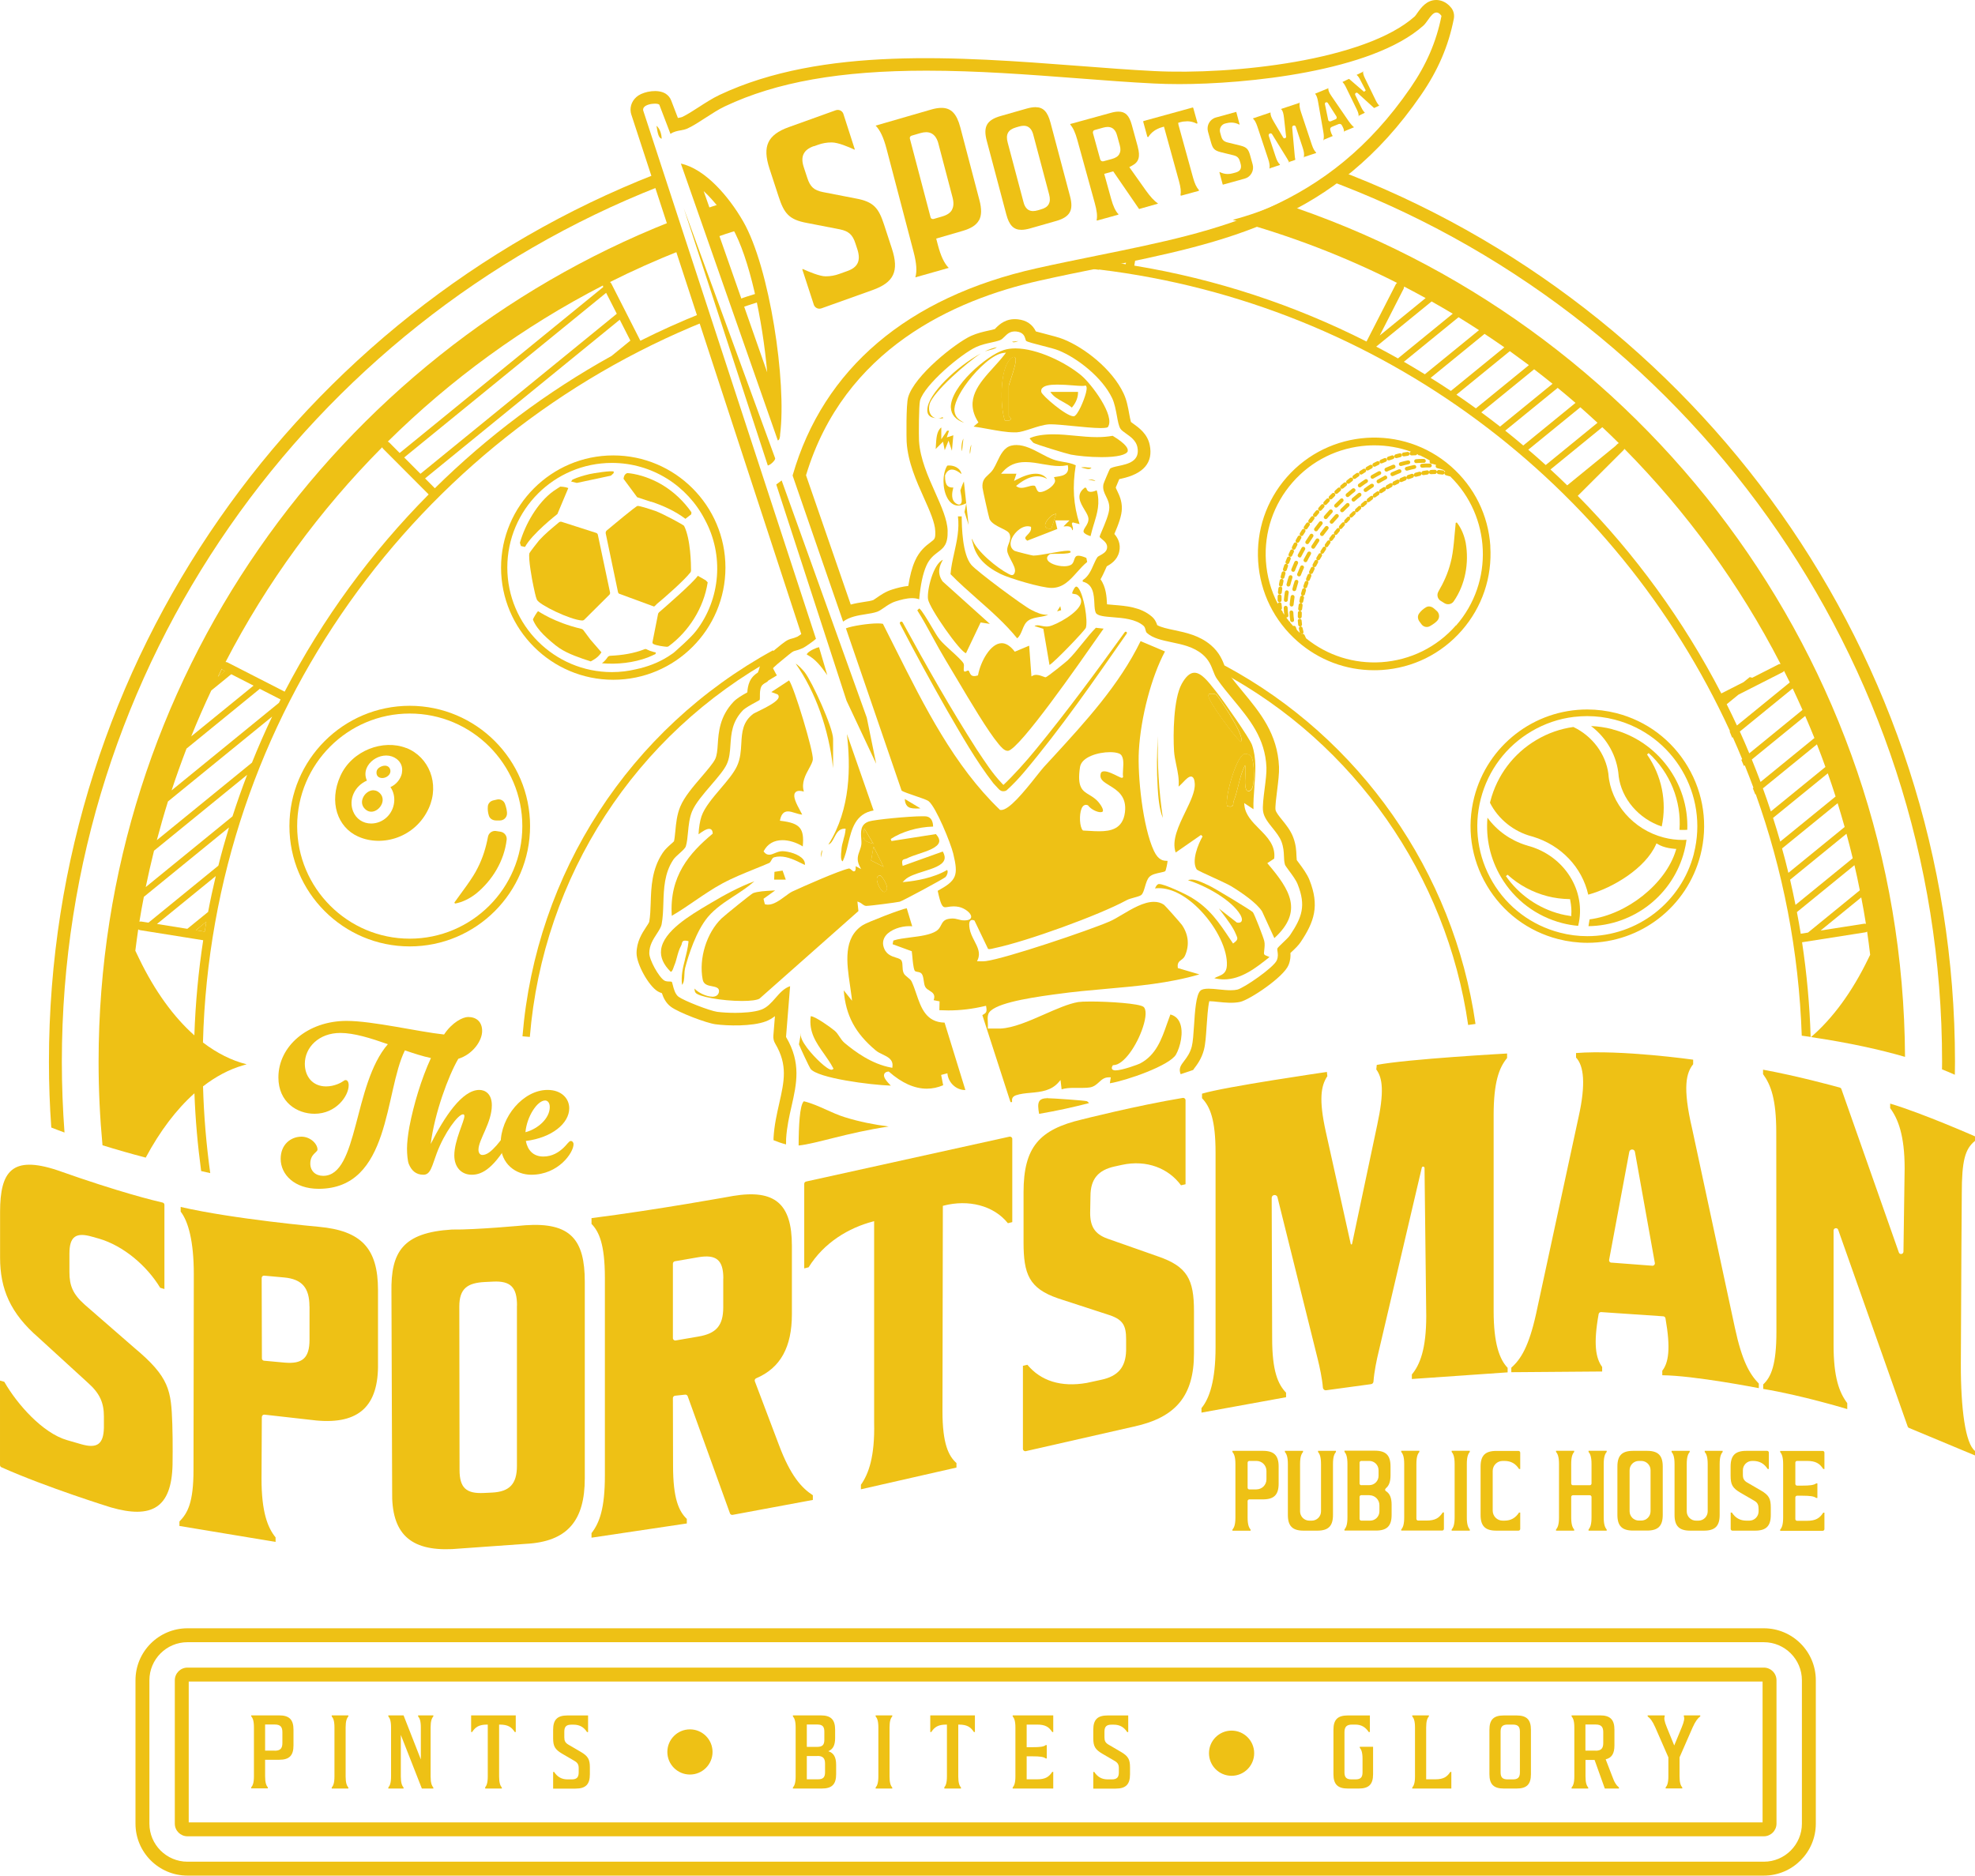 <?xml version="1.0" encoding="UTF-8"?><svg id="Layer_2" xmlns="http://www.w3.org/2000/svg" viewBox="0 0 252.62 239.94"><defs><style>.cls-1{fill:#eec115;}</style></defs><path class="cls-1" d="M67.77,132.65l-.94-.08c1.71-20.87,13.69-39.33,32.04-49.38l.45.83c-18.07,9.9-29.87,28.08-31.55,48.63Z"/><path class="cls-1" d="M160,96.71c-.13-.15-.45-.29-.69-.29-.08,0-.15.01-.21.04-1.04.5-2.39,5.41-2.16,6.57l.02.09.09.02c.13.02.23.03.31.03.37,0,.38-.25.39-.41,0-.09,0-.18.05-.28.25-.64.42-1.33.59-2,.22-.89.44-1.8.87-2.6.09.44.06.91.03,1.37-.03.43-.06.87,0,1.29.05.29.1.65.39.65.11,0,.23-.06.36-.19.49-.47.45-3.73-.05-4.31Z"/><path class="cls-1" d="M158.55,94.76l.18.16.05-.24c.2-.93-2.99-5.67-3.24-5.83-.15-.09-.46-.1-.59-.1-.23,0-.28.03-.32.06-.05.05-.07.11-.07.2.02.82,3.38,5.23,3.99,5.76Z"/><polygon class="cls-1" points="113.03 110.9 111.73 108.31 111.42 110.07 113.03 110.9"/><path class="cls-1" d="M133.68,67.24c.02.15.12.4.6.4.03,0,.19,0,.19,0l.63-1.89-.24.05c-.41.09-1.23.95-1.18,1.45Z"/><path class="cls-1" d="M111.36,107.84l.35.11-1.17-1.97-.06.4c-.13.91-.04,1.18.88,1.46Z"/><path class="cls-1" d="M128.5,53.69l.03.1h.5c.14-.01.22-.07.25-.16.05-.15-.1-.28-.21-.38-.02-.01-.03-.03-.04-.04,0-.86,0-1.71,0-2.57v-1.3c0-.05.1-.33.18-.59.57-1.73.85-2.72.64-3-.05-.06-.11-.1-.19-.1-.13,0-.28.1-.49.32-1.29,1.36-1.25,5.95-.68,7.71Z"/><path class="cls-1" d="M112.59,112.01h-.05c-.22,0-.36.14-.38.39-.04.54.5,1.64.92,1.71h.04s.03,0,.03,0c.14-.05.36-.2.31-.6-.06-.5-.66-1.47-.86-1.49Z"/><path class="cls-1" d="M115.2,79.54c-.1.05-.14.17-.08.27,1.95,3.76,3.94,7.41,6.02,11.06,1.85,3.18,3.66,6.41,5.92,9.33l.56.61c.11.12.22.25.39.33.2.14.65.09.8-.09.81-.73,1.53-1.51,2.21-2.31,4.73-5.62,8.91-11.67,13.1-17.69.05-.07.03-.17-.04-.21-.07-.05-.17-.03-.22.04-3.67,5.09-7.39,10.15-11.37,15-1.24,1.53-2.89,3.35-4.14,4.53-.04-.02-.17-.17-.18-.18-1.25-1.3-2.22-2.84-3.22-4.33-3.37-5.26-6.49-10.77-9.47-16.24-.05-.12-.17-.18-.29-.12Z"/><path class="cls-1" d="M112.98,79.82s0,0,0,0c-.02,0-.17-.07-.72-.07-1.2,0-3.32.33-4.06.63l7.12,20.75c.13.14,1.06.45,1.81.71.78.26,1.45.49,1.67.67.95.8,2.79,5.32,3.12,6.66.69,2.84.46,3.45-1.98,4.79.39,1.81.61,2.1.96,2.1.1,0,.22-.02.35-.04.19-.03.43-.07.72-.07.23,0,.46.02.69.07.72.15,1.61.8,1.56,1.29-.02.2-.18.43-.85.43h-.06c-.28,0-.51-.06-.73-.12-.24-.06-.46-.12-.75-.12-.17,0-.35.02-.55.06-.56.12-.72.43-.91.79-.14.27-.29.55-.62.76-.79.49-2.03.65-3.23.8-.84.11-1.63.2-2.25.41l-.1.47,2.46.9v.09c.02.12.04.27.05.43.06.65.14,1.62.31,1.95.06.11.17.13.37.17.19.03.4.07.54.25.15.2.2.52.25.86.04.3.09.61.2.81.13.23.35.36.56.49.37.23.78.49.51,1.21l.76.15-.03,1.13c.39.02.78.03,1.16.03,1.53,0,3.06-.18,4.66-.56l.15-.03.03.15c.11.64-.03.76-.38.97-.04.02-.08.05-.12.07l3.6,11.13s.09,0,.12,0c.06,0,.08-.01.08-.01,0-.01,0-.07,0-.12-.01-.19-.04-.55.49-.74.57-.2,1.21-.26,1.89-.32,1.3-.12,2.65-.25,3.61-1.39l.21-.25.14,1.19c.54-.16,1.1-.18,1.57-.18.19,0,.38,0,.57,0,.18,0,.37,0,.55,0,.39,0,.67-.02.93-.06.52-.09.84-.38,1.15-.66.33-.31.68-.63,1.25-.63.04,0,.08,0,.12,0h.15s-.12.76-.12.76c2.08-.33,7.65-2.26,8.46-3.68.53-.93,1.04-2.89.46-4.14-.24-.51-.63-.84-1.18-.98-.15.39-.29.79-.43,1.19-.69,1.97-1.4,4.01-3.45,5.08-.21.11-2.27.88-3.13.88-.09,0-.35,0-.45-.18-.09-.17.04-.37.08-.43l.04-.06h.07c1.3-.02,2.99-2.51,3.75-4.83.44-1.32.47-2.33.08-2.63-.54-.42-4.32-.68-6.78-.68-.76,0-1.32.03-1.58.07-1.25.22-2.75.88-4.34,1.58-1.95.86-3.97,1.74-5.6,1.81-.09,0-.18,0-.27,0-.16,0-.32,0-.48,0-.16,0-.32,0-.47,0-.08,0-.15,0-.23,0h-.16s.01-.15.01-.15c.01-.19,0-.4-.01-.62-.02-.37-.05-.75.06-1.07.44-1.29,4.71-2.02,8.38-2.52l.47-.06c2.06-.29,4.18-.48,6.23-.66,3.96-.35,8.06-.71,11.92-1.85l-2.76-.81v-.09c-.08-.57.19-.77.45-.96.17-.13.35-.26.47-.53.59-1.34.45-2.7-.38-3.92-.16-.24-2.14-2.47-2.3-2.59-.37-.26-.8-.38-1.3-.38-1.3,0-2.77.87-4.07,1.64-.57.34-1.11.66-1.57.86-2.65,1.15-13.28,4.74-15.85,5.08-.17.02-.35.03-.55.03-.12,0-.24,0-.37-.01h-.21s.09-.2.09-.2c.38-.84-.01-1.6-.43-2.41-.26-.5-.52-1.02-.61-1.57-.06-.39-.1-.78.07-.98.07-.08.16-.12.27-.12.07,0,.14.02.23.05l.05.02,1.74,3.63s.1.03.16.03c.16,0,.35-.05.51-.09.07-.02.14-.04.21-.05,4.07-.85,13.34-4.21,16.82-6.11.27-.15.65-.25,1.01-.35.36-.1.74-.2.89-.33.22-.18.35-.64.48-1.08.14-.48.29-.98.57-1.25.32-.31.91-.43,1.38-.53.27-.06.57-.12.64-.19.09-.12.29-1.06.29-1.31-.04,0-.11,0-.15-.01-.35-.01-1.01-.03-1.59-1.26-1.44-3.06-2.11-9.63-1.93-12.81.24-4.29,1.61-9.48,3.34-12.71l-3.12-1.32c-2.73,5.6-7.04,10.29-11.2,14.83l-1.17,1.27c-.19.21-.5.6-.89,1.09-1.76,2.23-3.57,4.41-4.57,4.41-.04,0-.08,0-.12-.01h-.04s-.03-.04-.03-.04c-5.83-5.61-9.62-13.18-13.29-20.49-.55-1.1-1.1-2.2-1.65-3.28ZM138.14,98.14c.2-1.33,2.37-1.92,3.84-1.92.47,0,.87.06,1.15.17.64.25.58,1.22.52,2.07-.02.34-.04.67,0,.87v.07s-.08.1-.08.1h-.08c-.09,0-.2-.05-.53-.21-.46-.23-1.22-.62-1.72-.62-.27,0-.41.1-.46.34-.15.66.33.99,1.12,1.47,1,.61,2.25,1.38,1.99,3.44-.27,2.13-1.82,2.42-3.3,2.42-.42,0-.85-.02-1.26-.05-.25-.01-.5-.03-.74-.04h-.06s-.04-.04-.04-.04c-.39-.4-.48-1.98-.15-2.77.17-.4.4-.48.56-.48.07,0,.15.02.23.05h.03s.02.04.02.04c.4.51,1.15.85,1.59.85.11,0,.24-.02.29-.11.03-.06.09-.31-.39-.97-.43-.59-.91-.87-1.33-1.13-.89-.53-1.59-.95-1.2-3.54Z"/><path class="cls-1" d="M148.17,113.1c-.19.07-.28.24-.38.44-.02.04-.04.08-.06.11.16-.02.32-.03.49-.03,1.69,0,3.59,1.02,5.36,2.88,2.11,2.22,3.45,5.04,3.35,7.02-.05.95-.59,1.17-1.1,1.38-.17.07-.34.14-.51.24.41.1.83.15,1.24.15,2.22,0,4.13-1.5,5.82-2.86-.07-.04-.2-.09-.28-.12-.18-.07-.33-.12-.39-.22-.05-.09-.04-.23,0-.55.04-.35.09-.82,0-1.16-.12-.52-1.27-3.47-1.46-3.69-.23-.25-4.97-3.12-5.64-3.42-.1-.04-.21-.1-.33-.15-.54-.25-1.27-.6-1.87-.6-.18,0-.33.03-.46.09,2.18.64,5.62,2.53,6.71,4.43.09.16.29.56.14.82-.05.08-.15.18-.38.18-.05,0-.11,0-.17-.02h-.04s-2.3-1.8-2.3-1.8c.15.2.31.41.47.63.67.89,1.36,1.81,1.69,2.63.03.07.05.13.08.18.18.41.19.57-.31.95l-.12.09-.31-.46c-1.51-2.27-2.71-4.06-5.1-5.47-.69-.41-3.35-1.68-4.05-1.68-.04,0-.06,0-.07,0Z"/><path class="cls-1" d="M160.44,100.66c.15-1.8.3-3.66-.3-5.37-.28-.82-3.69-5.69-4.48-6.68l-.3-.38c-.84-1.07-1.71-2.17-2.58-2.17-.56,0-1.1.47-1.63,1.43-1.06,1.93-1.11,6.47-.98,8.6.04.59.16,1.17.29,1.79.19.89.38,1.8.29,2.75.18-.15.38-.35.57-.55.38-.4.72-.74,1.01-.74.43,0,.47.67.49.92.06.99-.55,2.25-1.19,3.57-.88,1.82-1.79,3.69-1.25,5.23l3.24-2.25.2.19c-.57.99-1.46,3.16-.74,4.24.11.1,1.24.63,2.15,1.04.95.44,1.93.89,2.27,1.1,1.41.87,3.24,2.13,3.93,3.21l1.57,3.42c3.77-3.44,1.96-6.21-.8-9.47l-.1-.12.88-.58c.21-1.66-.87-2.76-1.92-3.81-.87-.88-1.77-1.79-1.89-3l-.03-.3,1.19.79c-.03-.94.05-1.92.12-2.86ZM154.57,89c0-.08.02-.15.07-.2.04-.03.08-.06.32-.06.13,0,.44.01.59.1.25.16,3.44,4.9,3.24,5.83l-.05.24-.18-.16c-.6-.53-3.97-4.94-3.99-5.76ZM159.68,101.21c-.29,0-.35-.36-.39-.65-.07-.42-.04-.86,0-1.29.03-.46.06-.94-.03-1.37-.42.8-.65,1.71-.87,2.6-.16.67-.34,1.36-.59,2-.04.1-.04.19-.05.28,0,.16-.02.41-.39.41-.08,0-.18-.01-.31-.03l-.09-.02-.02-.09c-.23-1.16,1.12-6.07,2.16-6.57.06-.03.13-.04.21-.04.24,0,.56.13.69.29.5.58.54,3.84.05,4.31-.14.13-.25.19-.36.19Z"/><path class="cls-1" d="M144.24,57.69c.07-.25-.09-.83-1.92-1.94-.61.11-1.27.17-2,.17-.94,0-1.89-.09-2.81-.18-.91-.09-1.85-.18-2.77-.18-.62,0-1.18.04-1.7.12-.59.09-1.2.28-1.35.41.08.08.15.17.23.26.1.13.21.26.31.32.32.19,4.14,1.36,4.73,1.48.82.16,2.4.33,3.94.33,1.99,0,3.22-.29,3.36-.79Z"/><path class="cls-1" d="M139.92,67.05c.42-1.39.83-2.71.36-4.33-.32.14-.57.2-.77.2-.4,0-.49-.27-.54-.41,0-.03-.02-.07-.03-.08-.06-.03-.11-.05-.15-.05-.02,0-.06,0-.14.09-1.06.86-.45,1.87.08,2.76.25.41.46.77.49,1.07.04.44-.18.8-.38,1.11-.16.26-.3.48-.23.65.07.18.36.36.88.53.13-.55.28-1.06.43-1.56Z"/><path class="cls-1" d="M118.61,52.46c0,.42.15.7.47.87.17.09.38.14.64.17-.24-.05-.46-.18-.61-.38-.27-.35-.35-.86-.21-1.4.39-1.53,4.84-5.41,6.57-6.51-3.01,1.61-6.86,5.21-6.86,7.24Z"/><path class="cls-1" d="M117.57,77.84l-.24.24c.7,1.1,1.34,2.28,1.96,3.42.54.99,1.1,2.01,1.68,2.97.38.62.85,1.42,1.38,2.31,1.7,2.87,4.02,6.79,5.38,8.4l.04.05c.26.31.69.82,1.1.82.03,0,.06,0,.08,0,1.51-.27,9.1-11.18,11.6-14.76.24-.35.45-.64.61-.87l-.99-.11c-.58.59-1.17,1.31-1.73,2.01-.61.76-1.25,1.55-1.87,2.15-.13.13-2.57,2.13-2.83,2.17,0,0,0,0,0,0-.07,0-.12-.02-.24-.07-.22-.08-.62-.24-.97-.24-.16,0-.29.03-.4.09l-.2.11-.29-3.93-1.84.77-.07-.09c-.52-.66-1.06-1-1.6-1-1.45,0-2.71,2.39-3.02,4.04l-.02.08-.08.02c-.16.05-.29.07-.4.07-.39,0-.51-.27-.59-.46-.04-.1-.08-.2-.15-.25,0,0,0,0-.01,0-.11,0-.22.06-.29.09-.06.03-.09.04-.14.04h-.08l-.04-.07c-.06-.1-.04-.23-.03-.4.02-.19.04-.43-.04-.58-.19-.34-.89-.98-1.56-1.59-.58-.53-1.18-1.08-1.49-1.47-.27-.33-.66-.99-1.07-1.69-.5-.84-1.23-2.07-1.53-2.27Z"/><path class="cls-1" d="M120.61,71.61c-1.23.51-2.06,3.88-1.91,5.02.15,1.15,4.12,6.8,4.86,6.93l1.87-3.93,1.18.18-6.04-5.43c-.81-1.15-.31-2.12-.03-2.65.02-.04.05-.09.07-.13Z"/><path class="cls-1" d="M138.95,71.37c-.43-.19-.77-.28-1.01-.28-.35,0-.43.2-.55.54-.07.23-.16.49-.41.63-.22.12-.52.18-.88.18-.89,0-2-.38-2.15-.9-.05-.16-.03-.41.33-.64.07-.04.18-.05.56-.05h.44c1.3,0,1.62-.12,1.67-.22,0-.02,0-.07-.08-.15t0,0s-.05-.03-.26-.03c-.49,0-1.42.17-2.32.33-.85.15-1.65.29-2.06.29-.03,0-.06,0-.09,0-.11,0-2.21-.52-2.36-.6-.44-.25-.61-.72-.47-1.28.23-.86,1.21-1.87,2.14-1.87.12,0,.23.02.34.05l.09.03v.09c.05.41-.23.69-.45.92-.15.15-.3.3-.29.43,0,.09.09.2.25.33l3.85-1.5-.27-1.1h1.83l-.77.77s.04,0,.07,0c.12-.01.25-.02.36-.02.16,0,.4.02.55.18.08.09.12.2.13.34.03-.02.05-.04.07-.06.08-.13,0-.39-.05-.55-.05-.16-.09-.27,0-.35l.06-.05.87.22c-.79-2.45-.94-4.79-.49-7.53-.49-.24-1.04-.34-1.58-.43-.44-.08-.89-.16-1.3-.31-.52-.19-1.04-.47-1.59-.76-1.01-.54-2.06-1.09-3.12-1.09-.21,0-.42.02-.62.07-.96.21-1.42,1.17-1.86,2.1-.16.33-.3.63-.47.9-.19.31-.43.53-.66.74-.43.4-.8.74-.73,1.64.02.27.81,3.8.9,4.02.24.53.92.87,1.53,1.17.51.25.92.45,1.03.74.19.47.04.87-.11,1.26-.11.29-.21.56-.19.87.03.35.27.8.5,1.24.29.55.57,1.07.49,1.46-.06.28-.18.43-.38.43-.13,0-.27-.07-.41-.14l-.07-.04c-1.32-.66-4.09-2.88-4.61-4.44-.01,0-.02,0-.02,0-.05.06.04.33.07.44.02.06.04.12.05.17.38,1.64,1.51,2.87,3.54,3.87,1.17.57,5.24,1.78,6.51,1.78,1.47,0,2.34-.98,3.26-2.01.4-.45.82-.92,1.3-1.31l-.1-.5ZM134.47,67.63s-.16,0-.19,0c-.49,0-.59-.25-.6-.4-.05-.5.77-1.36,1.18-1.45l.24-.05-.63,1.89ZM128.06,60.58l.21-.23c.75-.85,1.67-1.24,2.9-1.24.71,0,1.46.13,2.18.26.72.12,1.46.25,2.15.25.34,0,.64-.03.93-.09l.14-.03.03.14c.06.33.02.6-.13.81-.28.39-.86.47-1.28.53-.13.02-.29.04-.38.07.09.2.18.41.13.57-.2.67-1.34,1.33-1.89,1.33-.05,0-.09,0-.13-.01-.2-.05-.29-.26-.37-.46-.06-.15-.13-.32-.22-.34-.06-.02-.12-.02-.19-.02-.21,0-.44.07-.69.14-.26.07-.54.15-.8.15-.2,0-.37-.04-.52-.13l-.17-.11.16-.13c.94-.75,1.78-1.11,2.57-1.11.43,0,.85.11,1.25.34-.35-.45-.83-.67-1.47-.67-.68,0-1.5.26-2.46.76l-.31.17.31-.93h-1.94Z"/><path class="cls-1" d="M113.67,144.11c-1.86-.24-3.77-.61-5.64-1.2-.8-.25-1.58-.6-2.33-.94-.93-.42-1.89-.85-2.88-1.09-.54.47-.66,3.25-.67,5.66,2.28-.23,6.16-1.63,11.52-2.43Z"/><path class="cls-1" d="M148.08,100.79c.06.94.17,2.71.66,3.85-.52-3.49-.73-6.99-.62-10.47-.16,2.16-.18,4.39-.04,6.62Z"/><path class="cls-1" d="M134.37,15.7c-.37-1.41-.93-1.99-1.93-1.99-.32,0-.69.06-1.12.18l-3.36.96c-.88.25-1.44.61-1.71,1.1-.27.49-.28,1.15-.03,2.08l2.49,9.38c.37,1.41.94,1.99,1.93,1.99.32,0,.69-.06,1.12-.18l3.36-.96c.88-.25,1.44-.61,1.71-1.1.27-.49.28-1.15.03-2.08l-2.49-9.38ZM134.14,26.12c-.17.31-.49.53-1.01.67l-.37.11c-.24.07-.44.1-.62.1-.93,0-1.16-.87-1.24-1.2l-2.01-7.57c-.28-1.04.05-1.64,1.06-1.93l.37-.11c.24-.07.44-.1.62-.1.83,0,1.11.68,1.24,1.2l2.01,7.57c.14.54.13.93-.05,1.25Z"/><path class="cls-1" d="M151.8,15.51c.45,0,.87.1,1.26.3.01,0,.02,0,.03,0,.03,0,.05-.01.06-.03.02-.02.02-.04.01-.07l-.53-1.9s-.04-.06-.07-.06l-6.28,1.73s-.04.02-.05.04c-.01.02-.01.04,0,.06l.52,1.9s.04.06.08.06c.03,0,.05-.01.06-.03.38-.6.99-1.03,1.75-1.24l.24-.07,1.93,7c.21.77.27,1.31.19,1.74,0,.02,0,.04.02.06.01.02.04.03.06.03l2.23-.61s.05-.03.05-.05c0-.03,0-.05-.02-.07-.3-.33-.53-.82-.74-1.58l-1.86-6.74-.04-.27.24-.07c.28-.08.57-.12.85-.12Z"/><path class="cls-1" d="M145.54,18.8l-.78-2.84c-.33-1.2-.82-1.68-1.69-1.68-.29,0-.61.05-1,.16l-5.16,1.42-.02.07c.37.42.65,1.03.91,1.97l2.24,8.11c.26.95.34,1.62.23,2.15l.04.06,2.71-.75.12-.17h0s0,0,0,0l-.1.09c-.37-.41-.66-1.02-.92-1.97l-.88-3.18,1.15-.32,3.31,4.82,2.43-.69c-.5-.35-1.01-.9-1.59-1.72l-2.09-2.95.37-.2c.85-.45,1.05-1.14.71-2.39ZM143.17,19.71c-.17.3-.48.5-.96.63l-1.07.29s-.09.01-.09.01c-.15,0-.28-.1-.32-.24l-.93-3.37c-.02-.08-.01-.17.03-.25.04-.08.11-.13.2-.15l1.07-.3c.22-.06.41-.09.58-.09.91,0,1.13.83,1.21,1.11l.33,1.2c.14.49.12.86-.06,1.16Z"/><path class="cls-1" d="M126.01,44.94c.16-.05.33-.09.51-.14.37-.09.75-.18,1-.38-.44.07-.95.25-1.51.51Z"/><path class="cls-1" d="M130.27,43.63l-.82.08c.09.07.16.08.23.08.12,0,.25-.05.41-.1.06-.02.12-.04.18-.06Z"/><path class="cls-1" d="M168.23,12.01c.17.22.28.51.36.99l.67,3.83c.08.45.09.76.03,1.02l.02.17.03-.15,1.13-.47c-.13-.19-.23-.42-.32-.8-.04-.15.05-.31.19-.37l.89-.36s.08-.02.12-.02c.11,0,.22.06.27.15.19.32.29.57.29.77l.02.17.03-.15,1.23-.51c-.22-.19-.43-.42-.69-.79l-2.2-3.21c-.28-.4-.4-.69-.4-.94l-.02-.17v.14s-.03,0-.03,0l-1.63.67ZM170.94,14.91c.04.06.05.14.03.2-.02.07-.07.12-.14.15l-.65.27h-.06c-.11,0-.21-.07-.23-.18l-.42-2.03c-.01-.06,0-.12.04-.17.04-.05.1-.07.16-.07.07,0,.13.03.17.09l1.12,1.75Z"/><path class="cls-1" d="M130.1,81.66c.33-.26.49-.66.66-1.08.18-.45.36-.92.79-1.21.4-.27.93-.36,1.45-.45.38-.07.76-.13,1.08-.27-.03,0-.05,0-.08,0-.78,0-1.32-.24-2.11-.64-1.01-.51-6.93-4.9-7.65-5.75-1.15-1.36-1.22-4.86-1.23-6.2h-.48c.2,1.61-.14,3.15-.47,4.64-.2.9-.41,1.83-.48,2.75,1.09,1.12,2.3,2.18,3.46,3.21,1.75,1.54,3.56,3.14,5.06,4.99Z"/><path class="cls-1" d="M135.95,51.4c.39.22.8.44,1.15.74.53-.61.81-1.32.79-2.01h-3.54c.38.6.97.92,1.6,1.27Z"/><path class="cls-1" d="M156.68,15.81l.2-.05c.2-.05.4-.08.59-.08.35,0,.7.08,1.03.25h.06s-.42-1.58-.42-1.58c0-.02-.02-.03-.04-.03l-2.57.71c-.78.21-1.23,1.02-1.02,1.8l.38,1.36c.22.79.42,1.07,1.27,1.28l1.63.4c.47.12.68.33.81.79l.09.31c.15.59-.06.94-.64,1.1l-.41.11c-.19.05-.39.08-.59.08-.35,0-.7-.08-1.03-.25h-.02s-.03,0-.03.01l.42,1.57s.02.03.04.03l2.78-.77c.38-.1.69-.35.88-.69.19-.34.24-.73.14-1.11l-.32-1.15c-.22-.79-.42-1.07-1.27-1.28l-1.63-.4c-.47-.12-.68-.33-.81-.79l-.14-.51c-.06-.23-.03-.48.09-.69.12-.21.31-.36.55-.43Z"/><path class="cls-1" d="M172.57,10.12l-.05-.02-.81.39c.16.16.3.36.46.69l1.38,2.83c.16.33.23.56.23.77l.02.16.03-.15.75-.37c-.16-.16-.31-.36-.46-.68l-.77-1.58c-.03-.06-.03-.14,0-.2.04-.06.1-.1.17-.1h.06l.08.05,2.1,1.91.66-.31c-.16-.16-.3-.36-.46-.69l-1.38-2.83c-.16-.33-.23-.56-.23-.77l-.02-.16s0,0,0,0l-.03.14-.78.38c.17.13.33.34.49.68l.68,1.31-.22.17-1.91-1.65Z"/><path class="cls-1" d="M160.29,15.11l-.02.06c.21.19.39.51.56,1.02l1.38,4.15c.17.51.22.87.17,1.15l.04.18v-.14s1.28-.42,1.28-.42l.02-.06c-.22-.2-.4-.51-.56-1.02l-.88-2.66c-.02-.07-.01-.15.03-.21.05-.06.12-.1.2-.1.08,0,.16.04.2.11l1.86,3.01c.05.08.18.29.29.51l.03.16.03-.14.73-.25s.03-.03.03-.04c-.05-.22-.07-.46-.08-.58l-.32-3.53c0-.07.01-.13.06-.18.05-.05.11-.08.18-.08.1,0,.19.06.22.16l.88,2.66c.17.51.22.87.16,1.16l.04.19v-.14s1.51-.5,1.51-.5l.02-.06c-.21-.19-.39-.51-.56-1.02l-1.38-4.15c-.17-.51-.22-.87-.17-1.15l-.04-.18h0s.01.14.01.14l-2.29.76-.13.15.11-.09c.18.21.28.55.34,1.13l.27,2.43-.06.09s-.09.07-.15.07c-.07,0-.14-.04-.17-.1l-1.21-2.05c-.3-.5-.42-.83-.41-1.1l-.04-.18h0s.01.14.01.14h-.04s-2.13.72-2.13.72Z"/><path class="cls-1" d="M133.86,80.15h0c-.24,0-.46-.04-.67-.09-.18-.04-.34-.07-.49-.07s-.27.03-.38.1l1.13.35.79,4.63c.74-.46,4.48-4.37,4.65-4.76.28-.93-.24-4.12-.94-5.06-.1-.14-.2-.21-.28-.21-.09,0-.19.1-.29.27-.27.48-.24.59-.23.61.02.03.14.05.23.06.14.02.32.04.46.15.45.32.48.71.43.97-.27,1.3-3.21,2.84-4.04,3.01-.12.02-.23.04-.36.04Z"/><polygon class="cls-1" points="135.21 78.21 135.73 78.06 135.62 77.54 135.21 78.21"/><path class="cls-1" d="M120.84,57.59l.49-1.22.43,1.29.18-1.98-.84.28.29-.86h-.25s-.74,1.1-.74,1.1v-1.52c-.59.45-.64,1.42-.69,2.29,0,.16-.02.32-.03.47l.94-.94.22,1.09Z"/><path class="cls-1" d="M121.63,52.15c.03.89.6,1.55,1.71,1.95-.07-.05-.14-.09-.21-.13-.45-.28-.92-.56-1.04-1.34-.12-.82.53-2.26,1.74-3.85,1.3-1.7,3.2-3.48,4.52-3.63l.33-.04-.2.26c-.42.55-.92,1.1-1.41,1.64-1.83,2.02-3.73,4.11-1.98,6.93l.06.1-.62.53c.57.07,1.2.19,1.86.31,1.16.21,2.36.43,3.34.43.1,0,.21,0,.3,0,.52-.03,1.16-.24,1.84-.46.77-.25,1.58-.52,2.34-.57.07,0,.15,0,.23,0,.59,0,1.62.1,2.72.21,1.26.12,2.69.27,3.61.27.82,0,.92-.11.93-.12,1.01-1.41-2.12-5.55-3.39-6.61-2.01-1.68-5.66-3.46-8.44-3.46-.55,0-1.04.07-1.48.21-2.17.68-6.86,4.69-6.77,7.38ZM133.32,49.65c.26-.31.87-.45,1.92-.45.65,0,1.36.05,1.98.1.49.04.91.07,1.21.07.21,0,.3-.02.34-.03l.08-.03.06.06c.08.08.15.26-.01.9-.24.94-1.03,2.83-1.52,2.98h-.02s-.06,0-.06,0c-.92,0-4.03-2.66-4.11-3.11-.03-.19,0-.36.12-.5ZM129.67,45.66c.08,0,.15.04.19.1.2.28-.07,1.27-.64,3-.09.27-.18.54-.19.59v1.3c0,.86,0,1.71,0,2.57.01.01.03.02.04.04.12.1.26.23.21.38-.03.09-.11.15-.25.16h-.5s-.03-.1-.03-.1c-.57-1.76-.61-6.35.68-7.71.21-.22.36-.32.49-.32Z"/><path class="cls-1" d="M124.26,56.86c-.11.2-.21.54-.22.86,0,.12,0,.26.04.36l.17-1.22Z"/><path class="cls-1" d="M122.58,64.67c.24,0,.5-.06.77-.18l.25-.11-.23,1.11.52,1.66-.6-5.56c-.18.36-.42,1.02-.45,1.14,0,.04.03.22.06.37.12.63.19,1.12,0,1.34-.06.07-.14.11-.24.11-.07,0-.15-.02-.25-.07-.87-.46-.61-1.53-.5-1.99,0-.04.02-.08.03-.12-.04,0-.09,0-.13,0-.47-.02-.96-.16-.93-1.54.23-.64.61-.76.88-.76.44,0,.89.31,1.22.58-.03-.21-.12-.4-.27-.57-.29-.33-.78-.53-1.28-.53-.09,0-.18,0-.27.02-.63.99-.64,2.92,0,4.11.24.45.68,1,1.41,1Z"/><path class="cls-1" d="M123.05,57.73l.18-1.63c-.12.21-.21.55-.24.91-.02.29,0,.54.06.72Z"/><path class="cls-1" d="M138.63,59.76c-.17,0-.27.02-.34.05.11.02.23.05.34.08.2.05.41.11.59.11.13,0,.27-.02.39-.17-.14,0-.3-.02-.47-.03-.17-.02-.36-.04-.52-.04Z"/><path class="cls-1" d="M120.2,53.53c.14,0,.28,0,.42-.01l-.04-.17c-.21.11-.42.17-.62.17.08,0,.16,0,.25,0Z"/><path class="cls-1" d="M139.22,61.36l.9.18c-.13-.13-.35-.2-.67-.2-.08,0-.16,0-.23,0h0Z"/><path class="cls-1" d="M99.78,55.71v-.11c.86-6.69-1.33-21.4-4.73-27.29-1.82-3.16-4.85-6.71-7.96-7.38l12.4,35.42c.21-.09.25-.3.29-.64ZM90.02,24.46c1.38,1.28,2.68,3,3.63,4.65,2.2,3.81,3.9,11.83,4.48,18.52l-8.12-23.17Z"/><path class="cls-1" d="M91.1,127.5c-.7,0-1.75-.47-2.27-1.04,0,.18.03.35.12.51.31.52,3.38,1.08,5.97,1.08,1.1,0,1.92-.11,2.23-.3l12.65-11.2-.13-1.22.22.08c.16.06.28.15.39.24.14.11.27.2.48.24h0c.58,0,3.93-.45,4.33-.54.37-.1,5.63-2.93,5.86-3.16.2-.23.35-.66.2-.9-1.77,1.04-4.07,1.4-5.31,1.52l-.39.04.28-.28c.49-.49,1.41-.78,2.39-1.09,1.18-.37,2.4-.75,2.66-1.47.11-.3.05-.66-.19-1.08l-5.13,1.84-.03-.16c-.11-.53.02-.65.33-.72.08-.02.16-.04.25-.08.37-.2.91-.38,1.48-.57,1.15-.38,2.45-.81,2.63-1.51.08-.29-.06-.64-.41-1.03l-5.68.89-.1-.26c1.42-.94,3.48-1.54,5.42-1.59,0-.47-.14-1.15-.8-1.29-.07-.02-.23-.03-.58-.03-1.71,0-6.1.43-6.81.66-1.12.37-1.06,1.3-1,2.19.02.28.04.55.01.78-.03.25-.12.5-.21.76-.21.57-.43,1.16-.02,1.97l.2.39-.69-.36c.01.41-.02.53-.09.6l-.04.04-.1.02c-.1,0-.18-.07-.28-.16-.1-.09-.23-.21-.35-.21-1.31.29-5.83,2.29-7.25,2.95-.25.12-.57.35-.9.6-.68.5-1.46,1.08-2.2,1.08-.11,0-.23-.01-.33-.04l-.08-.02-.17-.69,1.49-1.07c-.14,0-.28.02-.42.02-.86.05-1.82.1-2.41.33-.26.12-3.61,2.83-4.02,3.22-1.92,1.85-2.94,5.14-2.42,7.83.12.65.68.76,1.22.86.35.07.66.13.8.35.07.11.09.26.05.42-.08.37-.39.57-.87.57ZM113.15,114.1h-.03s-.04,0-.04,0c-.42-.06-.96-1.17-.92-1.71.02-.25.16-.39.38-.39h.05c.2.02.8.99.86,1.49.05.41-.17.55-.31.6ZM113.03,110.9l-1.61-.83.32-1.76,1.29,2.6ZM110.49,106.38l.06-.4,1.17,1.97-.35-.11c-.91-.28-1-.55-.88-1.46Z"/><path class="cls-1" d="M125.23,28.18c.33-.62.35-1.45.04-2.61l-2.44-9.29c-.46-1.74-1.18-2.48-2.4-2.48-.4,0-.85.07-1.38.23l-7.05,2.04c.57.58,1.01,1.49,1.4,2.98l3.45,13.15c.39,1.49.46,2.5.23,3.28l4.27-1.21c-.57-.58-1.01-1.49-1.4-2.98l-.2-.77,3.37-.98c1.1-.32,1.77-.75,2.1-1.37ZM121.78,26.82c-.22.41-.63.69-1.29.88l-1.1.32h-.07c-.14,0-.26-.09-.29-.22l-2.65-10.07c-.04-.16.05-.32.21-.37l1.09-.32c.3-.09.56-.13.79-.13,1.18,0,1.49,1.16,1.58,1.54l1.78,6.77c.18.68.16,1.19-.06,1.6Z"/><path class="cls-1" d="M87.63,122.69c-.28,1.09-.54,2.13-.39,3.3.25-.28.28-.79.3-1.3.01-.31.03-.6.09-.85.44-1.67,1.41-4.74,2.93-6.55.92-1.09,2.17-1.91,3.38-2.7.88-.57,1.78-1.16,2.55-1.85-1.91.69-3.98,1.83-5.45,2.71l-.44.26c-2.29,1.36-5.75,3.4-6.04,5.79-.12.95.3,1.9,1.23,2.81,0,0,0,0,0,0,0,0,.02,0,.03,0,.15,0,.28-.39.35-.59.03-.09.05-.16.08-.22.15-.34.24-.69.34-1.06.13-.49.27-.99.54-1.49.05-.09.07-.17.08-.25.04-.16.08-.37.42-.37.08,0,.18.01.31.04l.12.02v.13c-.08.76-.26,1.48-.44,2.17Z"/><path class="cls-1" d="M85.95,117.14c1.01-.58,1.98-1.25,2.93-1.9,1.12-.76,2.27-1.55,3.49-2.21,1.37-.74,2.82-1.32,4.22-1.89.6-.24,1.2-.48,1.79-.74.12-.05.2-.2.28-.34.09-.17.18-.34.36-.39.24-.07.49-.1.75-.1.97,0,1.94.47,2.79.89.13.06.26.13.39.19.03-.24-.03-.47-.19-.68-.52-.7-1.93-1.08-2.7-1.08-.34,0-.64.12-.93.24-.26.11-.5.21-.74.21-.26,0-.48-.11-.66-.35l-.06-.07.04-.08c.48-.89,1.3-1.36,2.38-1.36.82,0,1.78.29,2.59.8.22-2.32-.36-2.97-2.77-3.27l-.15-.02.03-.15c.15-.7.48-1.04,1-1.04.29,0,.59.1.92.2.3.09.61.19.9.21-.06-.12-.15-.29-.24-.46-.52-.95-.97-1.85-.69-2.31.11-.18.3-.27.57-.27.16,0,.35.03.57.09-.34-1.13.22-2.14.67-2.96.24-.44.45-.83.48-1.14.1-1.02-2.39-9.25-3.04-10.12l-2.27,1.49.8.3.02.02c.1.09.14.2.12.33-.08.53-1.37,1.2-2.69,1.85-.26.13-.5.24-.55.28-1.38,1.03-1.46,2.38-1.54,3.8-.05.95-.11,1.94-.55,2.89-.42.9-1.24,1.87-2.11,2.89-1,1.18-2.04,2.4-2.43,3.53-.2.6-.34,1.43-.38,2.31.02-.02.05-.03.07-.05.36-.26.9-.65,1.28-.65.16,0,.44.07.46.55v.07s-.05.04-.05.04c-2.9,2.43-5.53,5.38-5.18,10.5Z"/><path class="cls-1" d="M84.02,16.38c.1.59.22,1.31.62,1.36-.02-.4-.14-1.21-.67-1.65.02.09.03.19.05.29Z"/><path class="cls-1" d="M104.11,18.71l.5-.18c.57-.21,1.16-.31,1.76-.31.84,0,2.19.58,2.91.92l.06-.02-1.46-4.54c-.1-.31-.39-.52-.72-.52-.09,0-.17.02-.25.04l-6.01,2.16c-1.38.49-2.23,1.13-2.61,1.95-.39.83-.34,1.9.13,3.35l1.17,3.58c.7,2.16,1.33,2.96,3.62,3.38l4.22.82c1.12.23,1.63.68,1.99,1.81l.27.82c.42,1.4.02,2.23-1.3,2.7l-1.03.37c-.57.21-1.16.31-1.76.31-.74,0-2.13-.58-2.9-.93h-.02s-.04,0-.05.02c-.01.02-.01.03,0,.05l1.46,4.48c.1.31.39.52.72.52.09,0,.17-.02.25-.04l6.54-2.34c2.75-.98,3.42-2.42,2.48-5.31l-.99-3.03c-.7-2.16-1.33-2.96-3.62-3.38l-4.22-.82c-1.14-.23-1.62-.67-1.99-1.81l-.44-1.34c-.24-.73-.25-1.27-.03-1.72.21-.44.63-.77,1.32-1.01Z"/><polygon class="cls-1" points="112.07 97.7 110.87 91.81 99.98 61.46 99.29 61.98 108.28 89.64 112.07 97.7"/><path class="cls-1" d="M105.02,109.65l.18-.9c-.19.19-.21.52-.19.9h0Z"/><path class="cls-1" d="M103.27,83.58s-.07.09-.08.15c1.14.59,1.8,1.5,2.5,2.46.04.06.09.12.13.19l-1.06-3.59c-.3.05-1.2.43-1.5.8Z"/><path class="cls-1" d="M99,58.97c.13-.17.16-.29.15-.34l-11.69-31.99,10.75,32.91c.17-.02.56-.28.79-.59Z"/><path class="cls-1" d="M107.89,107.42c-.11.38-.22.76-.26,1.21v.09c-.1.78-.07,1.26.08,1.42.03.03.05.04.08.05.32-.68.51-1.47.69-2.25.46-1.89.93-3.85,3.26-4.26l-3.41-9.78c.47,4.13.51,9.57-2.37,14.14.35-.13.54-.5.76-.92.27-.52.58-1.11,1.29-1.11h.15s-.01.15-.01.15c-.04.46-.15.87-.27,1.26Z"/><path class="cls-1" d="M116.04,103.11c.22.23.56.32,1.14.32.17,0,.36,0,.55-.02l-2-1.2c.02.41.13.71.31.9Z"/><path class="cls-1" d="M113.95,138.89s0,0,0,0c-.53-.55-.99-1.07-.86-1.47.06-.18.23-.3.51-.34h.07s.05.03.05.03c1.62,1.43,3.25,2.16,4.83,2.16.71,0,1.41-.15,2.09-.44l-.26-1.32.8-.21.02.16c.17,1.11,1.14,1.98,2.21,1.98.02,0,.05,0,.07,0l-2.66-8.62c-2.38-.05-3.01-1.91-3.62-3.7-.18-.53-.37-1.09-.6-1.57-.09-.19-.3-.36-.5-.52-.22-.18-.43-.34-.52-.56-.12-.28-.13-.57-.14-.86-.01-.26-.02-.51-.12-.7-.1-.21-.39-.31-.73-.41-.6-.19-1.35-.44-1.6-1.49-.11-.47,0-.93.31-1.33.63-.79,1.97-1.2,2.97-1.2.14,0,.28,0,.41.02l-.7-2.31c-.64.08-5.03,1.78-5.61,2.15-2.55,1.62-2.07,4.85-1.65,7.69.08.52.15,1.03.21,1.5l.05.49-1.06-1.33c.26,3.23,1.47,5.48,4.09,7.68.24.21.56.36.87.51.68.33,1.39.66,1.27,1.57l-.02.15-.15-.03c-2.49-.46-4.59-2.02-5.95-3.15-.27-.23-.47-.52-.66-.81-.18-.28-.37-.56-.63-.77-.46-.39-2.47-1.84-3.03-1.84h-.01c-.27,2.02.69,3.38,1.7,4.81.4.57.82,1.16,1.16,1.81l.05.09-.07.07s-.09.07-.19.07c-.54,0-2.16-1.54-3.11-2.79-.62-.83-.89-1.43-.79-1.79v-.1s-.26,1.43-.26,1.43c.11.32,1.35,2.96,1.48,3.13.94,1.2,7.66,2.06,10.27,2.15Z"/><path class="cls-1" d="M139.01,140.87c-.26-.09-4.28-.37-5.03-.38l-.02-.14h0v.14c-.48,0-.79.1-.97.31-.3.36-.19,1.03-.08,1.69,2.29-.39,4.4-.86,6.38-1.37-.06-.1-.15-.19-.27-.25Z"/><polygon class="cls-1" points="99.02 112.53 100.51 112.53 100.1 111.37 99.06 111.53 99.02 112.53"/><path class="cls-1" d="M101.78,84.9c2.52,3.6,4.22,8.32,4.78,13.37v-3.75c0-1.43-2.68-7.3-3.63-8.52-.22-.28-.8-.9-1.15-1.1Z"/><path class="cls-1" d="M183.71,0c-1.24,0-1.95,1-2.42,1.66-.1.15-.26.37-.32.43-6.33,5.67-23.31,7.51-33.35,7-3.04-.15-6.25-.4-9.64-.66-15.37-1.17-32.78-2.5-45.96,3.72-.92.44-1.8,1.01-2.65,1.56-.76.49-1.47.95-2.12,1.26-.07.03-.3.08-.47.11-.02,0-.05,0-.07.01l-.86-2.24c-.13-.35-.38-.65-.7-.86-1-.63-2.71-.29-3.5.23-.74.5-1.11,1.32-.97,2.15.01.08.04.17.06.25l21.75,66.5c-.2.14-.38.26-.48.32-.39.17-.54.2-.65.23-.69.17-.91.35-2.13,1.35-1.57,1.29-1.9,1.56-2.12,2.52-.02.1-.06.23-.18.5-.33.2-.76.55-1.03,1.13-.22.49-.29.99-.31,1.4-.76.42-1.37.79-1.77,1.21-1.77,1.87-1.91,3.91-2.01,5.4-.05.77-.1,1.43-.33,1.92-.25.53-1.05,1.46-1.76,2.29-1.07,1.25-2.19,2.55-2.71,3.8-.43,1.04-.54,2.15-.63,3.14-.05.48-.09.94-.17,1.29-.1.11-.27.26-.4.37-.38.34-.76.68-1.05,1.12-1.39,2.09-1.47,4.37-1.53,6.39-.03.88-.06,1.72-.19,2.43-.04.12-.25.45-.4.67-.51.78-1.21,1.85-1.22,3.33,0,1.4,1.54,4.19,2.71,4.89.18.11.36.18.53.23.19.59.52,1.28,1.16,1.75,1,.74,4.54,2.08,5.69,2.23,1.56.21,4.69.29,6.44-.37.45-.17.83-.4,1.17-.67l-.2,2.49c-.03.36.05.72.24,1.03,1.62,2.74,1.15,4.8.51,7.64-.31,1.38-.64,2.81-.73,4.44,0,.09,0,.18,0,.27.49.2,1.02.39,1.6.54,0-.24,0-.48.01-.72.09-1.5.4-2.87.7-4.18.64-2.84,1.25-5.52-.69-8.81l-.02-.04.52-6.49c-.78.26-1.33.89-1.87,1.51-.52.59-1.05,1.2-1.79,1.48-.95.36-2.51.42-3.36.42s-1.66-.05-2.3-.13c-.96-.13-4.24-1.41-4.95-1.93-.44-.33-.62-1.04-.74-1.52-.04-.15-.09-.35-.12-.39-.04-.03-.21-.04-.33-.04-.21,0-.44-.02-.62-.12-.71-.43-1.94-2.66-1.93-3.51,0-1.01.51-1.78.95-2.46.28-.43.55-.84.63-1.24.16-.85.19-1.74.22-2.69.06-1.89.13-3.85,1.27-5.56.17-.26.49-.54.79-.81.37-.33.74-.66.82-.92.15-.5.21-1.12.27-1.77.09-.92.18-1.86.52-2.68.42-1.02,1.45-2.22,2.44-3.37.85-.99,1.65-1.92,1.99-2.65.36-.76.42-1.6.48-2.49.1-1.45.2-2.95,1.57-4.4.31-.32,1.08-.75,1.65-1.05.22-.12.47-.26.51-.29.04-.07.04-.31.04-.54,0-.36,0-.8.17-1.16.14-.3.42-.44.62-.55.06-.03.15-.08.17-.1.39-.74.47-1.07.52-1.28.1-.43.13-.46,1.58-1.65,1.13-.93,1.15-.95,1.48-1.03.16-.04.4-.1.96-.34.24-.1,1.45-.95,1.67-1.18L82.27,14.13c-.03-.16.01-.3.11-.42.26-.31.91-.45,1.4-.45.16,0,.38.02.51.1l.04.03,1.43,3.74c.4-.29.87-.38,1.33-.46.31-.06.61-.12.86-.24.75-.35,1.5-.85,2.31-1.37.81-.52,1.64-1.07,2.47-1.46,6.58-3.11,14.77-4.56,25.78-4.56,6.52,0,13.06.5,19.38.98,3.4.26,6.62.51,9.68.66,1.01.05,2.11.08,3.27.08,8.5,0,24.64-1.58,31.23-7.49.18-.16.37-.43.56-.69.36-.51.7-.98,1.11-.98.21,0,.41.13.59.37l.04.05v.06c-.66,3.27-1.91,6.18-3.96,9.16-10.65,15.48-24.23,18.24-39.95,21.43-2.54.52-5.18,1.05-7.86,1.65-16.51,3.69-27.3,12.86-31.22,26.51l6.46,18.69c.83-.62,1.9-.79,2.85-.94.56-.09,1.09-.17,1.53-.33.26-.1.53-.28.83-.49.42-.29.89-.63,1.52-.83.6-.19,1.38-.41,2.09-.41.34,0,.65.05.91.15.17-1.87.47-3.27.91-4.28.41-.94.98-1.37,1.48-1.75.73-.55,1.3-.98,1.25-2.75-.04-1.42-.8-3.11-1.59-4.89-.9-2.01-1.93-4.3-2.07-6.6-.04-.66-.03-4.58.13-5.16.58-2.04,5.28-5.98,7.17-6.84.65-.3,1.3-.44,1.88-.57.42-.09.82-.18,1.17-.31.23-.09.41-.27.6-.46.31-.31.66-.66,1.3-.66.07,0,.14,0,.21.01.89.1,1.05.62,1.15.96.03.11.06.22.11.25.17.13,1.15.38,2.01.6.83.21,1.69.43,2.15.62,2.36.96,5.55,3.42,6.83,6.11.31.66.46,1.5.6,2.24.12.68.24,1.32.45,1.65.13.21.42.41.73.63.57.4,1.27.9,1.44,1.71.38,1.84-1.23,2.18-2.41,2.43-.48.1-.94.2-1.1.37-.08.12-.79,1.79-.83,1.96-.12.64.1,1.08.33,1.55.21.43.43.87.42,1.48,0,.75-.58,2.07-.95,2.95-.14.32-.28.65-.29.73,0,.08.17.21.32.34.32.26.75.62.62,1.2-.1.43-.52.66-.86.85-.15.08-.31.17-.36.24-.19.28-.34.62-.5.98-.3.69-.64,1.48-1.38,1.96v.19c1.36.32,1.43,1.67,1.49,2.76.02.49.05.95.18,1.22.2.41,1.17.49,2.18.57,1.3.1,2.92.23,3.92,1.09.16.14.22.34.26.52.04.16.08.31.18.4.77.69,1.93.93,3.15,1.19,1.39.29,2.82.59,3.96,1.55.81.69,1.1,1.43,1.35,2.09.15.38.28.74.51,1.06.65.93,1.37,1.8,2.07,2.64,2.11,2.55,4.09,4.95,4.25,8.66.03.68-.1,1.72-.23,2.73-.14,1.12-.29,2.29-.2,2.89.11.77.64,1.43,1.21,2.14.44.55.9,1.12,1.14,1.74.27.73.3,1.33.32,1.85.01.38.03.74.13,1.1.03.11.28.44.51.76.4.54.91,1.22,1.12,1.77,1.07,2.71.57,4.18-.97,6.48-.19.28-.59.66-.95,1-.28.27-.63.6-.67.7-.04.1-.02.24.01.41.04.29.1.65-.09,1.11-.38.93-4.22,3.57-5.06,3.76-.23.05-.5.08-.83.08-.47,0-.98-.05-1.48-.1-.49-.05-.95-.1-1.35-.1-.53,0-.88.08-1.06.26-.56.53-.7,2.7-.81,4.44-.07,1.09-.14,2.11-.29,2.7-.22.85-.64,1.4-.98,1.85-.43.56-.73.98-.44,1.69.53-.18,1.06-.37,1.59-.54.04-.06.09-.12.13-.18.38-.5.96-1.26,1.26-2.42.19-.74.26-1.78.34-3,.06-.9.16-2.43.34-3.2.33,0,.78.05,1.12.09.95.1,1.93.19,2.83,0,1.23-.28,5.57-3.17,6.19-4.72.25-.61.27-1.14.24-1.54.04-.04.08-.08.12-.11.44-.41.89-.84,1.18-1.27,1.75-2.61,2.45-4.65,1.13-7.97-.3-.75-.87-1.52-1.33-2.14-.09-.13-.21-.28-.29-.39-.02-.15-.03-.34-.04-.57-.02-.59-.05-1.39-.42-2.36-.33-.86-.89-1.56-1.39-2.18-.39-.48-.83-1.02-.87-1.34-.05-.39.1-1.64.21-2.47.14-1.13.27-2.19.24-3-.18-4.24-2.44-6.97-4.62-9.61-.68-.82-1.38-1.67-1.99-2.54-.11-.16-.21-.41-.32-.71-.29-.75-.68-1.79-1.81-2.74-1.45-1.22-3.16-1.58-4.67-1.9-.85-.18-1.67-.35-2.17-.64-.1-.31-.28-.75-.71-1.11-1.4-1.2-3.3-1.35-4.83-1.47-.26-.02-.6-.05-.88-.08,0-.07,0-.13-.01-.19-.04-.71-.1-2.01-.82-3.01.24-.41.42-.82.58-1.17.07-.17.15-.35.22-.49.47-.26,1.34-.78,1.59-1.86.24-1.03-.19-1.79-.62-2.28.53-1.24.95-2.35.96-3.27.01-1-.35-1.73-.58-2.21-.15-.3-.19-.4-.2-.47.09-.24.29-.71.45-1.07.08-.02.17-.04.24-.05,2.89-.62,4.12-2.08,3.65-4.33-.3-1.44-1.42-2.22-2.09-2.7-.1-.07-.23-.16-.31-.23-.07-.23-.16-.7-.22-1.03-.15-.84-.32-1.79-.73-2.64-1.46-3.09-4.97-5.82-7.68-6.91-.56-.23-1.43-.45-2.35-.69-.36-.09-.83-.21-1.18-.31-.44-.91-1.21-1.43-2.3-1.55-1.55-.17-2.41.7-2.82,1.11-.04.04-.08.09-.12.13-.23.08-.52.14-.85.21-.62.14-1.39.31-2.2.67-1.99.91-7.26,5.08-8.05,7.86-.28.98-.21,5.34-.19,5.7.16,2.6,1.25,5.02,2.21,7.16.73,1.63,1.42,3.17,1.45,4.27.03.95-.05,1-.61,1.42-.56.42-1.41,1.06-1.99,2.39-.38.86-.65,1.9-.85,3.19-.73.07-1.44.26-2.07.46-.86.27-1.49.72-1.95,1.04-.16.11-.38.26-.45.3-.29.11-.75.18-1.23.25-.51.08-1.08.17-1.66.33l-5.72-16.54c4.86-16.13,18.9-22.44,29.88-24.9,2.67-.6,5.29-1.13,7.83-1.64,16.07-3.26,29.94-6.08,40.95-22.1,2.18-3.16,3.51-6.26,4.2-9.76.09-.47-.01-.97-.3-1.36C184.96.13,184.12,0,183.71,0Z"/><path class="cls-1" d="M52.41,121.07c-8.49,0-15.39-6.9-15.39-15.39s6.9-15.39,15.39-15.39,15.39,6.9,15.39,15.39-6.9,15.39-15.39,15.39ZM52.41,91.28c-7.94,0-14.4,6.46-14.4,14.4s6.46,14.4,14.4,14.4,14.4-6.46,14.4-14.4-6.46-14.4-14.4-14.4Z"/><path class="cls-1" d="M47.77,101.09c-.56,0-1.14.43-1.37,1.03-.2.51-.09,1.02.31,1.39.23.22.5.33.78.33.54,0,1.11-.42,1.35-1,.21-.51.11-1.02-.27-1.39-.24-.23-.51-.35-.81-.35Z"/><path class="cls-1" d="M49.38,97.96s-.09-.01-.14-.01c-.45,0-1.01.32-1.07.73-.04.26.01.47.14.62.13.15.34.23.58.23.37,0,.73-.19.93-.49.13-.2.16-.46.06-.69-.09-.21-.27-.35-.5-.39Z"/><path class="cls-1" d="M51.98,95.7c-2.94-1.17-6.97.28-8.45,3.58-1.48,3.3-.38,6.54,2.27,7.73,3.1,1.4,7.36.12,9.05-3.63,1.41-3.13.02-6.54-2.86-7.69ZM51.42,98.85c-.14.79-.74,1.52-1.48,1.84.79,1.12.62,2.79-.42,3.81-.54.54-1.29.85-2.04.85h0c-1.06,0-1.94-.6-2.32-1.57-.28-.72-.26-1.52.06-2.24.33-.75.95-1.35,1.71-1.68-.28-.62-.25-1.28.11-1.88.47-.79,1.42-1.33,2.36-1.33.5,0,.97.16,1.35.45.55.43.79,1.05.66,1.74Z"/><path class="cls-1" d="M64.03,106.4c.48.08.83.52.78,1-.31,2.7-1.81,5.21-3.93,6.93-.79.61-1.69,1.08-2.68,1.26l-.08-.13c.89-1.27,2.32-3.06,2.98-4.43.65-1.27,1.06-2.61,1.32-4,.09-.45.5-.76.96-.73l.66.1Z"/><path class="cls-1" d="M64.84,104.2c-.07.44-.45.76-.9.76h-.47c-.45,0-.81-.23-.93-.59-.13-.4-.18-.81-.14-1.23.04-.37.33-.67.7-.75l.48-.11c.43-.1.86.14,1.01.55.16.44.3.98.25,1.36Z"/><path class="cls-1" d="M215.23,107.45c-.81,0-1.62-.1-2.42-.31-3.88-1-6.79-4.33-7.08-8.11v-.03c-.34-2.55-2.05-4.84-4.48-6-1.67.23-3.26.79-4.73,1.66-2.94,1.74-5.03,4.52-5.89,7.83-.02.07-.03.14-.05.2,1.06,2.11,3.06,3.71,5.38,4.31l.14.04h0c3.57,1.09,6.26,3.9,7.05,7.41,3.24-.89,7.33-3.42,8.66-6.41l.07-.15.14.08c.39.24.86.41,1.44.52.23.04.47.07.78.1h.17s-.05.18-.05.18c-1.29,4.28-6.23,8.22-11.04,8.84-.04.31-.09.6-.14.87,5.81-.08,10.82-4.01,12.26-9.61.12-.46.21-.93.28-1.44-.16,0-.32.02-.48.02Z"/><path class="cls-1" d="M195.36,108.16l-.14-.03h0c-2.02-.63-3.76-1.87-4.96-3.53-.23,2.66.36,5.28,1.73,7.6,1.74,2.94,4.52,5.03,7.83,5.89.66.17,1.34.29,2.04.35,1.12-4.45-1.79-9.05-6.52-10.27ZM200.99,117.04v.15s-.16-.02-.16-.02c-.46-.07-.84-.14-1.19-.23-2.85-.73-5.34-2.46-7.02-4.86l.21-.18c1.44,1.31,3.21,2.26,5.11,2.75.89.23,1.82.35,2.77.37h.11s.02.11.02.11c.14.71.19,1.33.14,1.91Z"/><path class="cls-1" d="M215.89,98.09c-2.03-3.43-5.27-5.87-9.14-6.86-1.22-.31-2.48-.47-3.73-.47-6.81,0-12.75,4.61-14.45,11.21-.99,3.86-.42,7.88,1.61,11.31,2.03,3.43,5.27,5.87,9.14,6.86,1.22.31,2.48.47,3.73.47,6.81,0,12.75-4.61,14.45-11.21.99-3.86.42-7.88-1.61-11.31ZM216.67,109.19c-1.6,6.23-7.21,10.57-13.64,10.57-1.18,0-2.36-.15-3.5-.45-3.64-.94-6.7-3.24-8.61-6.47-1.91-3.24-2.45-7.03-1.51-10.67.94-3.64,3.24-6.7,6.47-8.61,1.68-.99,3.51-1.62,5.43-1.85,0,0,.08-.01.12-.01.52-.06,1.06-.09,1.59-.09,1.18,0,2.36.15,3.51.45,7.52,1.93,12.06,9.62,10.13,17.14Z"/><path class="cls-1" d="M206.22,93.28c-.89-.23-1.8-.36-2.71-.4,2.05,1.56,3.33,3.86,3.53,6.36v.05c.37,2.89,2.57,5.46,5.51,6.44.68-3.17,0-6.52-1.88-9.21l.21-.18c2.74,2.49,4.21,6.15,3.94,9.82.14,0,.28.01.42.01.19,0,.39,0,.58-.02.22-5.97-3.8-11.37-9.61-12.86Z"/><path class="cls-1" d="M71.29,65.77l1.4-3.33c-.4-.18-1.02-.19-1.02-.19,0,0-.58.36-.89.58-2.03,1.47-3.59,4.22-4.28,6.6l.13.42.52.12c.91-1.68,4.02-4.11,4.13-4.2Z"/><path class="cls-1" d="M83.75,65.34c-.33-.12-1.95-.65-2.2-.62-.22.03-3.15,2.48-3.93,3.13-.12.1-.17.25-.14.4l1.57,7.5c.02.1.09.19.19.22l4.41,1.62c.11-.02.26-.24.37-.33.99-.81,3.45-2.97,4.28-4.02.06-.08.09-.17.09-.27,0-.74-.04-4.01-.89-5.7-.06-.11-2.61-1.52-3.76-1.94Z"/><path class="cls-1" d="M68.68,76.72c.26.63,4.25,2.58,5.79,2.66.1,0,.2-.04.27-.11l3.2-3.18c.08-.08.11-.19.09-.3l-1.56-7.38c-.02-.11-.11-.21-.22-.24l-4.43-1.42c-.11-.03-.22,0-.31.06-.97.81-1.78,1.47-2.55,2.31-.14.16-1.21,1.54-1.24,1.64-.18.58.34,3.48.51,4.22.11.48.26,1.32.44,1.74Z"/><path class="cls-1" d="M83.3,64.18c1.52.5,3.1,1.22,4.37,2.19l.75-.58.02-.26c-.97-1.39-2.21-2.57-3.66-3.46-2.44-1.47-4.54-1.55-4.54-1.55-.47.13-.48.74-.48.74l1.74,2.35s1.13.37,1.79.59Z"/><path class="cls-1" d="M78.14,60.85l.33-.3.05-.2c-.17-.22-2.74.21-3.12.3-.77.19-1.43.37-2.17.7l-.18.25.73.18,4.36-.93Z"/><path class="cls-1" d="M74.62,80.61c-.06-.08-.15-.13-.24-.16-3.6-.85-5.5-2.27-5.55-2.26-.08.01-.65.91-.66,1.08.27.7.82,1.39,1.37,1.94.47.47,1.44,1.32,1.98,1.68,1.14.77,2.73,1.3,4.04,1.72l.35-.2c.41-.23.77-.56,1.02-.96l-1.42-1.64-.9-1.21Z"/><path class="cls-1" d="M78.44,58.26c-7.91,0-14.35,6.44-14.35,14.35s6.44,14.35,14.35,14.35,14.35-6.44,14.35-14.35-6.44-14.35-14.35-14.35ZM86.93,62.31c-.49-.41-1.02-.78-1.57-1.12.55.33,1.08.71,1.57,1.12ZM86.2,83.48c-.1.08-.21.15-.31.22.36-.24.71-.5,1.05-.77-.33.28-.69.53-1.05.77-.16.11-.33.22-.5.33,0,0-.02.01-.03.02,0,0,.02-.01.03-.02-1.21.75-2.58,1.28-4.02,1.58-.99.24-2.03.37-3.1.37-7.38,0-13.38-6-13.38-13.38s6-13.38,13.38-13.38c5.17,0,9.67,2.95,11.89,7.26,2.45,4.51,2.03,10.15-1.14,14.25-.75.97-2.84,2.76-2.84,2.76Z"/><path class="cls-1" d="M90.24,74.22l-.98-.56c-.66.95-4.3,4.1-4.96,4.67-.07.06-.11.14-.13.22l-.71,3.59c-.02.09.02.18.09.23.37.22,1.37.34,1.73.37.09,0,.18-.02.25-.07,2.57-1.9,4.48-4.88,4.99-8.17l-.28-.29Z"/><path class="cls-1" d="M82.75,83.08l-.04-.02c-.08-.04-.17-.05-.26-.01-1.4.55-2.88.77-4.37.84-.15,0-.3.08-.38.21-.32.49-.71.75-.71.75,1.93.17,4.06-.06,5.88-.75.33-.13.65-.28.97-.43l.05-.2-.33-.08c-.28-.07-.55-.17-.8-.3Z"/><path class="cls-1" d="M190.63,69.87c-.26-3.97-2.05-7.59-5.04-10.21-6.17-5.41-15.59-4.78-21,1.39-2.62,2.99-3.92,6.82-3.66,10.79s2.05,7.59,5.04,10.21c2.74,2.4,6.18,3.69,9.78,3.69.33,0,.67-.01,1-.03,3.97-.26,7.59-2.05,10.21-5.04,2.62-2.99,3.92-6.82,3.66-10.79ZM166.48,81.15s-.04-.04-.06-.05c.04.01.08.02.13,0-.03.01-.05.03-.07.05ZM186.23,80c-2.44,2.79-5.83,4.46-9.53,4.71-3.52.23-6.92-.85-9.64-3.05-.07-.13-.13-.27-.19-.41-.05-.12-.17-.18-.29-.15.11-.05.17-.18.14-.3-.04-.15-.08-.3-.11-.46-.03-.12-.14-.21-.26-.2.12-.03.2-.15.19-.27-.02-.16-.04-.31-.05-.48,0-.14-.13-.24-.26-.23-.14,0-.24.13-.23.26.01.17.03.34.05.51.02.13.13.23.27.22-.13.03-.21.16-.18.29.03.17.08.34.12.5,0,0,0,.01,0,.02-.12-.12-.24-.23-.36-.35-.05-.12-.11-.25-.15-.38-.04-.13-.18-.2-.31-.16-.01,0-.02.01-.03.02-.13-.14-.25-.29-.37-.43,0,0,0-.02-.01-.03-.02-.07-.07-.12-.13-.14-.13-.16-.25-.33-.38-.5,0,0,.02,0,.03,0,.01,0,.03,0,.04,0,.14-.02.23-.15.2-.29-.05-.3-.08-.62-.09-.96,0-.14-.13-.25-.26-.24-.14,0-.24.12-.24.26,0,.31.04.61.08.89-.07-.1-.13-.2-.2-.3,0-.04-.02-.08-.03-.11-.02-.09-.08-.15-.15-.18-.01-.02-.02-.04-.04-.06.08-.05.12-.14.11-.24-.02-.16-.04-.32-.05-.48,0-.14-.12-.23-.26-.23-.11,0-.2.09-.22.19-.87-1.68-1.39-3.52-1.52-5.46-.24-3.7.97-7.28,3.41-10.07h0c2.44-2.79,5.83-4.46,9.53-4.71.31-.02.62-.03.94-.03,1.61,0,3.19.28,4.67.81-.1.04-.18.13-.17.25,0,.13.12.23.25.23,0,0,.01,0,.02,0,.16-.01.33-.02.48-.02.1,0,.18-.06.22-.15.02,0,.04.02.06.03.04.07.11.13.2.13.04,0,.08,0,.12.01.43.2.84.42,1.25.66-.02.03-.04.06-.04.1-.03.13.06.26.2.29.22.04.43.1.64.17-.03.03-.06.07-.06.12-.03.13.06.26.2.29.26.05.51.13.75.21.09.07.18.15.27.22-.04.03-.08.07-.09.13.02-.13-.08-.25-.21-.27-.17-.03-.34-.04-.51-.06-.13-.01-.25.09-.26.22,0-.13-.11-.24-.25-.24h0c-.17,0-.34,0-.51.02-.13,0-.23.12-.23.25-.02-.13-.14-.22-.28-.2-.17.02-.33.05-.5.08-.13.02-.22.14-.2.27-.04-.13-.16-.2-.29-.17-.16.04-.33.08-.49.13-.13.04-.2.17-.18.29-.05-.12-.18-.19-.31-.15-.16.05-.32.11-.48.16-.12.05-.19.18-.15.3-.06-.12-.2-.17-.32-.12-.15.06-.31.13-.46.2-.12.05-.18.19-.13.31-.06-.11-.21-.16-.32-.1-.15.07-.3.15-.45.22-.12.06-.16.2-.11.32-.07-.11-.21-.15-.33-.08-.14.08-.29.16-.44.25-.11.07-.15.21-.09.33-.08-.11-.22-.14-.33-.07-.14.09-.28.18-.42.27-.11.07-.14.22-.08.33-.08-.1-.23-.12-.33-.05-.14.09-.27.19-.41.29-.11.08-.13.22-.06.33-.08-.1-.23-.11-.34-.03-.13.1-.26.2-.39.31-.1.08-.12.23-.05.34-.09-.09-.24-.1-.34-.02-.13.11-.25.21-.38.32-.1.09-.11.23-.04.34-.09-.09-.24-.1-.34,0-.12.11-.25.22-.37.34-.1.09-.11.24-.02.34-.1-.09-.24-.08-.34,0-.12.12-.24.23-.36.35-.09.09-.1.24,0,.34-.1-.08-.25-.08-.34.02-.11.12-.23.24-.34.36-.09.1-.09.24,0,.34-.1-.08-.25-.07-.34.03l-.33.37c-.09.1-.08.25.01.34-.1-.08-.25-.06-.34.04-.11.13-.21.26-.32.39-.08.1-.07.25.02.34-.11-.07-.25-.05-.33.05-.1.13-.2.26-.3.4-.08.11-.06.25.04.34-.11-.07-.26-.04-.33.06-.1.14-.19.27-.29.41-.07.11-.05.25.05.33-.11-.06-.26-.03-.33.08-.09.14-.18.28-.27.42-.07.11-.04.26.06.33-.11-.06-.26-.02-.33.09-.09.14-.17.29-.26.43-.07.11-.03.26.07.33-.12-.05-.26,0-.32.11-.08.15-.16.29-.24.44-.06.12-.02.26.09.33-.12-.05-.26,0-.32.12-.07.15-.15.3-.22.45-.06.12,0,.26.11.32-.12-.04-.26.01-.31.13-.07.15-.13.31-.19.46-.05.12,0,.26.12.32-.12-.04-.26.03-.3.15-.06.16-.11.32-.17.47-.04.13.02.26.14.31-.13-.03-.26.04-.3.17-.05.16-.1.32-.14.48-.03.13.04.26.16.3-.13-.02-.25.06-.28.19-.04.17-.07.33-.1.49-.02.13.06.25.18.29-.13-.01-.25.08-.27.21-.03.17-.05.34-.06.5-.01.13.08.25.21.27h0c-.13,0-.24.1-.25.24,0,.16-.01.33-.01.5h.25s-.25,0-.25,0c0,.14.11.24.25.24s.25-.12.25-.26c0-.15,0-.31.01-.46,0-.13-.09-.24-.21-.26h0c.13,0,.23-.1.25-.22.02-.16.04-.32.06-.48.02-.13-.06-.25-.18-.28.12,0,.24-.08.26-.2.03-.16.06-.32.1-.47.03-.13-.04-.25-.16-.29.12.02.25-.06.28-.18.04-.15.09-.31.13-.47.04-.12-.03-.25-.14-.3.12.03.25-.04.29-.16.05-.15.11-.31.16-.46.05-.12-.01-.26-.12-.31.12.04.25-.02.3-.14.06-.15.12-.3.19-.45.05-.12,0-.26-.11-.32.12.04.25-.01.31-.13.07-.15.14-.29.21-.44.06-.12.02-.26-.09-.32.12.05.25,0,.31-.11.08-.14.15-.29.23-.43.06-.11.03-.25-.08-.32.11.05.25.01.32-.1.08-.14.17-.28.25-.42.07-.11.04-.25-.07-.33.11.06.25.02.32-.09.09-.14.18-.27.27-.41.07-.11.05-.25-.05-.33.11.06.25.03.32-.08.09-.13.19-.27.28-.4.08-.11.06-.25-.04-.33.11.07.25.04.33-.06.1-.13.2-.26.3-.39.08-.1.07-.25-.03-.33.11.07.25.05.33-.05.1-.13.21-.25.31-.38.08-.1.07-.25-.02-.33.1.08.25.06.33-.04l.32-.37c.09-.1.08-.24,0-.34.1.08.25.07.33-.03.11-.12.22-.24.34-.36.09-.09.09-.24,0-.34.1.08.24.08.34-.01.12-.12.23-.23.35-.34.09-.09.1-.24.02-.33.09.08.24.08.33,0,.12-.11.24-.22.36-.33.1-.09.11-.23.03-.33.09.09.24.1.34.01.12-.11.25-.21.37-.32.1-.08.12-.23.05-.33.09.09.23.1.33.02.13-.1.26-.2.39-.3.1-.08.13-.22.06-.33.08.1.23.11.33.04.13-.1.27-.19.4-.28.11-.07.14-.21.08-.32.08.1.22.12.33.05.14-.09.27-.18.41-.26.11-.07.15-.21.09-.32.07.1.22.14.33.07.14-.08.28-.16.42-.24.11-.06.16-.2.11-.32.07.11.21.14.32.09.15-.08.29-.15.44-.22.12-.06.17-.19.13-.31.06.11.2.16.32.1.15-.07.3-.13.45-.19.12-.05.18-.18.14-.3.05.11.19.17.31.13.15-.06.31-.11.46-.16.12-.04.19-.17.17-.29.05.12.17.18.3.15.16-.04.31-.08.47-.12.12-.03.21-.15.19-.27.03.12.16.2.28.18.16-.03.32-.05.48-.07.13-.02.22-.12.22-.25.02.12.13.21.26.2.16-.01.32-.02.48-.02.13,0,.23-.1.25-.22,0,.12.1.23.23.24.16.01.32.03.47.05.13.02.24-.06.28-.18-.01.12.06.24.19.27.15.04.3.08.45.13.03.01.06.01.09.01,5.24,5.11,5.63,13.52.75,19.09Z"/><path class="cls-1" d="M170.92,63.19c.06,0,.12-.02.17-.07.12-.11.24-.22.37-.33.1-.09.11-.25.02-.35-.09-.1-.25-.11-.35-.02-.13.11-.25.23-.37.34-.1.09-.11.25-.01.35.05.05.12.08.18.08Z"/><path class="cls-1" d="M171.67,62.52c.06,0,.11-.02.16-.06.13-.11.25-.21.38-.32.11-.09.12-.24.03-.35-.09-.11-.24-.12-.35-.03-.13.11-.26.22-.39.33-.1.09-.12.25-.03.35.05.06.12.09.19.09Z"/><path class="cls-1" d="M172.44,61.89c.05,0,.11-.02.15-.05.13-.1.26-.2.39-.3.11-.08.13-.24.05-.35-.08-.11-.24-.13-.35-.05-.13.1-.27.2-.4.31-.11.08-.13.24-.04.35.05.06.12.09.2.09Z"/><path class="cls-1" d="M169.51,64.61c.07,0,.13-.03.18-.08.11-.12.23-.24.34-.36.09-.1.09-.26,0-.35-.1-.09-.26-.09-.35,0-.12.12-.23.24-.35.37-.09.1-.09.26.01.35.05.04.11.07.17.07Z"/><path class="cls-1" d="M167.59,66.92c.08,0,.15-.03.2-.1.1-.13.2-.26.3-.4.08-.11.06-.26-.05-.35-.11-.08-.26-.06-.35.05-.1.13-.2.27-.3.4-.08.11-.06.27.05.35.04.03.1.05.15.05Z"/><path class="cls-1" d="M170.2,63.89c.06,0,.13-.02.18-.07.12-.12.24-.23.35-.35.1-.1.1-.25,0-.35-.1-.1-.25-.1-.35,0-.12.12-.24.23-.36.35-.1.1-.1.25,0,.35.05.05.11.07.18.07Z"/><path class="cls-1" d="M168.2,66.13c.07,0,.15-.03.19-.09.1-.13.21-.26.31-.38.09-.11.07-.26-.03-.35s-.26-.07-.35.03c-.11.13-.21.26-.32.39-.09.11-.07.26.04.35.05.04.1.05.15.05Z"/><path class="cls-1" d="M173.24,61.28c.05,0,.1-.02.14-.05.14-.1.27-.19.41-.29.11-.08.14-.23.06-.35s-.23-.14-.35-.06c-.14.1-.28.19-.41.29-.11.08-.14.24-.06.35.05.07.12.1.2.1Z"/><path class="cls-1" d="M168.84,65.36c.07,0,.14-.03.19-.09l.33-.37c.09-.1.08-.26-.02-.35-.1-.09-.26-.08-.35.02l-.33.38c-.09.1-.08.26.03.35.05.04.1.06.16.06Z"/><path class="cls-1" d="M178.59,58.6s.04,0,.07,0c.16-.04.32-.08.47-.12.13-.03.22-.16.19-.3s-.16-.22-.3-.19c-.16.04-.33.08-.5.13-.13.04-.21.17-.17.31.03.11.13.18.24.18Z"/><path class="cls-1" d="M177.63,58.9s.06,0,.08-.01c.16-.06.31-.11.47-.16.13-.04.2-.18.16-.31-.04-.13-.18-.2-.31-.16-.16.05-.32.11-.48.16-.13.05-.2.19-.15.32.04.1.13.16.23.16Z"/><path class="cls-1" d="M174.07,60.72s.09-.01.14-.04c.14-.09.28-.18.42-.27.12-.07.15-.23.08-.34-.07-.12-.23-.15-.34-.08-.14.09-.29.18-.43.27-.11.07-.15.23-.07.34.05.07.13.11.21.11Z"/><path class="cls-1" d="M179.56,58.38s.03,0,.04,0c.16-.03.32-.05.48-.07.14-.02.23-.14.22-.28s-.14-.23-.28-.22c-.17.02-.34.05-.51.08-.14.02-.22.15-.2.29.02.12.13.2.24.2Z"/><path class="cls-1" d="M176.7,59.28s.07,0,.1-.02c.15-.07.3-.13.45-.19.13-.05.19-.2.14-.32-.05-.13-.2-.19-.32-.14-.16.06-.31.13-.47.2-.13.06-.18.2-.13.33.04.09.13.15.23.15Z"/><path class="cls-1" d="M174.92,60.19s.09-.01.12-.03c.14-.08.29-.17.43-.24.12-.07.16-.22.1-.34-.07-.12-.22-.16-.34-.1-.15.08-.29.16-.44.25-.12.07-.16.22-.09.34.05.08.13.12.21.12Z"/><path class="cls-1" d="M175.8,59.71s.08,0,.11-.03c.15-.08.29-.15.44-.22.12-.06.18-.21.12-.33-.06-.12-.21-.18-.33-.12-.15.07-.3.15-.46.23-.12.06-.17.21-.11.33.04.09.13.13.22.13Z"/><path class="cls-1" d="M164.42,73.4c.04-.13-.04-.27-.17-.31-.13-.04-.27.04-.31.17-.05.16-.09.33-.13.49-.03.13.05.27.18.3.02,0,.04,0,.06,0,.11,0,.21-.07.24-.19.04-.16.08-.32.13-.48Z"/><path class="cls-1" d="M164.26,73.09s.05.01.08.01c.1,0,.2-.07.24-.17.05-.16.1-.31.16-.47.05-.13-.02-.27-.15-.32-.13-.05-.27.02-.32.15-.06.16-.11.32-.16.48-.04.13.03.27.16.31Z"/><path class="cls-1" d="M163.68,76.03c-.14,0-.25.1-.26.24,0,.14,0,.29,0,.43v.09c0,.14.11.25.25.25h0c.14,0,.25-.11.25-.25v-.08c0-.13,0-.27,0-.41,0-.14-.1-.25-.24-.26Z"/><path class="cls-1" d="M163.99,74.06c-.14-.03-.27.06-.3.19-.04.17-.07.34-.1.5-.02.14.07.26.2.29.01,0,.03,0,.04,0,.12,0,.22-.08.24-.2.03-.16.06-.32.1-.48.03-.13-.06-.27-.19-.3Z"/><path class="cls-1" d="M164.58,72.14s.06.02.09.02c.1,0,.19-.06.23-.16.06-.15.12-.31.18-.46.05-.13,0-.27-.13-.32-.13-.05-.27,0-.32.13-.07.16-.13.31-.19.47-.05.13.01.27.14.32Z"/><path class="cls-1" d="M167.01,67.74c.08,0,.16-.04.21-.11.09-.14.19-.27.28-.41.08-.11.05-.27-.06-.35-.11-.08-.27-.05-.35.06-.1.14-.19.28-.29.42-.08.11-.05.27.07.34.04.03.09.04.14.04Z"/><path class="cls-1" d="M163.8,75.04c-.14-.02-.26.08-.28.21-.02.17-.04.34-.06.51-.01.14.09.26.22.27,0,0,.02,0,.02,0,.13,0,.24-.1.25-.23.01-.16.03-.32.06-.49.02-.14-.08-.26-.21-.28Z"/><path class="cls-1" d="M164.95,71.21s.07.02.1.02c.1,0,.19-.05.23-.15.07-.15.14-.3.21-.45.06-.12,0-.27-.12-.33-.12-.06-.27,0-.33.12-.07.15-.14.31-.21.46-.06.13,0,.27.13.33Z"/><path class="cls-1" d="M166.34,68.54s.09.04.13.04c.08,0,.16-.04.21-.12.09-.14.18-.28.27-.42.07-.11.04-.27-.07-.34-.11-.08-.27-.04-.34.07-.09.14-.18.28-.27.43-.07.12-.04.27.08.34Z"/><path class="cls-1" d="M165.84,69.41s.08.03.12.03c.09,0,.17-.05.22-.13.08-.14.16-.29.25-.43.07-.12.03-.27-.09-.34-.12-.07-.27-.03-.34.09-.09.15-.17.29-.25.44-.07.12-.03.27.09.34Z"/><path class="cls-1" d="M165.37,70.3s.07.03.11.03c.09,0,.18-.05.22-.14.07-.15.15-.29.23-.44.06-.12.02-.27-.1-.34-.12-.06-.27-.02-.34.1-.08.15-.16.3-.23.45-.06.12-.01.27.11.33Z"/><path class="cls-1" d="M167.58,70.59c-.12-.07-.27-.03-.34.09-.17.3-.33.59-.48.88-.06.12-.01.27.11.33.04.02.07.03.11.03.09,0,.18-.05.22-.14.15-.29.3-.58.47-.87.07-.12.03-.27-.09-.34Z"/><path class="cls-1" d="M175.35,61.91c-.28.18-.55.37-.83.58-.11.08-.13.24-.05.35.05.07.12.1.2.1.05,0,.1-.02.15-.05.27-.2.54-.38.81-.56.11-.08.15-.23.07-.34-.08-.11-.23-.15-.34-.07Z"/><path class="cls-1" d="M177.08,60.88c-.29.15-.58.32-.88.49-.12.07-.16.22-.09.34.05.08.13.12.21.12.04,0,.09-.01.13-.04.29-.17.57-.33.86-.48.12-.06.17-.21.1-.34s-.21-.17-.34-.1Z"/><path class="cls-1" d="M173.73,63.09c-.26.21-.52.42-.77.64-.1.09-.11.25-.02.35.05.06.12.09.19.09.06,0,.12-.02.16-.06.25-.22.5-.43.76-.63.11-.09.12-.24.04-.35-.09-.11-.24-.13-.35-.04Z"/><path class="cls-1" d="M172.21,64.41c-.24.23-.48.46-.72.7-.1.1-.1.25,0,.35.05.05.11.07.17.07s.13-.02.18-.07c.23-.24.47-.47.71-.69.1-.09.1-.25.01-.35-.09-.1-.25-.1-.35-.01Z"/><path class="cls-1" d="M178.92,60.04c-.31.12-.62.25-.93.39-.12.06-.18.2-.12.33.04.09.13.15.23.15.03,0,.07,0,.1-.02.3-.14.6-.26.9-.38.13-.05.19-.19.14-.32s-.19-.19-.32-.14Z"/><path class="cls-1" d="M170.8,65.84c-.14.15-.28.3-.41.46l-.25.29c-.09.1-.08.26.03.35.05.04.1.06.16.06.07,0,.14-.03.19-.09l.25-.29c.13-.15.27-.3.41-.45.09-.1.09-.26-.02-.35-.1-.09-.26-.09-.35.02Z"/><path class="cls-1" d="M168.31,68.98c-.19.28-.37.56-.55.84-.07.12-.04.27.08.34.04.03.09.04.13.04.08,0,.16-.04.21-.12.17-.27.35-.55.54-.82.08-.11.05-.27-.07-.34-.11-.08-.27-.05-.34.07Z"/><path class="cls-1" d="M166.65,72.35c-.13-.06-.27,0-.33.12-.14.31-.27.62-.39.93-.05.13.01.27.14.32.03.01.06.02.09.02.1,0,.19-.06.23-.16.12-.3.24-.6.38-.9.06-.12,0-.27-.12-.33Z"/><path class="cls-1" d="M165.18,78.09c-.14,0-.25.12-.24.26,0,.35.04.7.09,1.02.02.12.13.21.24.21.01,0,.03,0,.04,0,.14-.02.23-.15.21-.28-.05-.3-.08-.63-.09-.96,0-.14-.13-.24-.26-.24Z"/><path class="cls-1" d="M165.38,76.11c-.14-.02-.26.07-.29.2-.06.34-.1.68-.13,1.01-.01.14.09.26.23.27,0,0,.01,0,.02,0,.13,0,.24-.1.25-.23.03-.31.07-.64.12-.96.02-.14-.07-.26-.2-.29Z"/><path class="cls-1" d="M165.9,74.19c-.13-.04-.27.03-.31.16-.11.33-.2.65-.28.97-.03.13.05.27.18.3.02,0,.04,0,.06,0,.11,0,.21-.07.24-.19.08-.31.17-.62.27-.94.04-.13-.03-.27-.16-.31Z"/><path class="cls-1" d="M169.5,67.37c-.21.26-.41.53-.61.8-.08.11-.06.27.05.35.04.03.1.05.15.05.08,0,.15-.03.2-.1.19-.26.39-.52.6-.78.09-.11.07-.26-.04-.35-.11-.09-.26-.07-.35.04Z"/><path class="cls-1" d="M179.71,60.03c.03.11.13.18.24.18.02,0,.05,0,.07-.01.32-.09.64-.17.94-.23.13-.03.22-.16.19-.29-.03-.13-.16-.22-.29-.19-.32.06-.65.15-.99.24-.13.04-.21.18-.17.31Z"/><path class="cls-1" d="M181.65,59.6c.01.13.12.23.25.23,0,0,.02,0,.02,0,.33-.03.65-.04.96-.03.14.01.25-.1.26-.24,0-.14-.1-.25-.24-.26-.33-.01-.67,0-1.03.03-.14.01-.24.13-.22.27Z"/><path class="cls-1" d="M168.53,67.86c.19-.26.39-.52.6-.78.09-.11.07-.26-.04-.35-.11-.09-.26-.07-.35.04-.21.26-.41.53-.61.8-.08.11-.06.27.05.35.04.03.1.05.15.05.08,0,.15-.03.2-.1Z"/><path class="cls-1" d="M166.23,71.33c.09,0,.18-.05.22-.14.15-.29.3-.58.47-.87.07-.12.03-.27-.09-.34-.12-.07-.27-.03-.34.09-.17.3-.33.59-.48.88-.06.12-.01.27.11.33.04.02.07.03.11.03Z"/><path class="cls-1" d="M165.64,72.99c.12-.3.24-.6.38-.9.06-.12,0-.27-.12-.33-.12-.06-.27,0-.33.12-.14.31-.27.62-.39.93-.05.13.01.27.14.32.03.01.06.02.09.02.1,0,.19-.06.23-.16Z"/><path class="cls-1" d="M165.15,73.6c-.13-.04-.27.03-.31.16-.11.33-.2.65-.28.97-.03.13.05.27.18.3.02,0,.04,0,.06,0,.11,0,.21-.08.24-.19.08-.31.17-.62.27-.94.04-.13-.03-.27-.16-.31Z"/><path class="cls-1" d="M167.89,68.32c-.11-.08-.27-.05-.34.07-.19.28-.37.56-.55.84-.07.12-.04.27.08.34.04.03.09.04.13.04.08,0,.16-.04.21-.12.17-.27.35-.55.54-.82.08-.11.05-.27-.07-.34Z"/><path class="cls-1" d="M164.64,75.52c-.14-.02-.26.07-.29.2-.06.34-.1.68-.13,1.01-.01.14.09.26.23.27,0,0,.01,0,.02,0,.13,0,.24-.1.25-.23.02-.31.06-.64.12-.96.02-.14-.07-.26-.2-.29Z"/><path class="cls-1" d="M181.13,59.24s.02,0,.02,0c.24-.02.48-.03.71-.03.09,0,.17,0,.25,0,.15.02.25-.1.26-.24,0-.14-.1-.25-.24-.26-.09,0-.17,0-.26,0-.25,0-.5.01-.76.04-.14.01-.24.13-.22.27.01.13.12.23.25.23Z"/><path class="cls-1" d="M178.48,59.6c-.05-.13-.19-.19-.32-.14-.31.12-.62.25-.93.39-.12.06-.18.2-.12.33.04.09.13.15.23.15.03,0,.07,0,.1-.02.3-.14.6-.26.9-.38.13-.05.19-.19.14-.32Z"/><path class="cls-1" d="M180.1,58.89c-.32.06-.65.15-.99.24-.13.04-.21.18-.17.31.03.11.13.18.24.18.02,0,.05,0,.07-.01.32-.09.64-.17.94-.23.13-.03.22-.16.19-.29-.03-.13-.16-.22-.29-.19Z"/><path class="cls-1" d="M176.65,60.4c-.06-.12-.21-.17-.34-.1-.29.15-.59.32-.88.49-.12.07-.16.22-.09.34.05.08.13.12.21.12.04,0,.09-.01.13-.04.29-.17.57-.33.86-.48.12-.06.17-.21.1-.34Z"/><path class="cls-1" d="M174.06,62.3c.27-.2.54-.38.81-.56.11-.08.15-.23.07-.34-.08-.11-.23-.15-.34-.07-.28.18-.55.37-.82.57-.11.08-.13.24-.05.35.05.07.12.1.2.1.05,0,.1-.02.15-.05Z"/><path class="cls-1" d="M170.39,65.23c-.1-.09-.26-.09-.35.02-.14.15-.28.31-.42.47l-.24.28c-.09.1-.08.26.03.35.05.04.1.06.16.06.07,0,.14-.03.19-.09l.24-.28c.14-.16.27-.31.41-.46.09-.1.09-.26-.02-.35Z"/><path class="cls-1" d="M171.8,63.83c-.09-.1-.25-.1-.35-.01-.24.23-.48.46-.72.7-.1.1-.1.25,0,.35.05.05.11.07.17.07s.13-.02.18-.07c.23-.24.47-.46.7-.69.1-.09.1-.25.01-.35Z"/><path class="cls-1" d="M173.32,62.55c-.09-.11-.24-.12-.35-.04-.26.21-.52.42-.77.64-.1.09-.11.25-.02.35.05.06.12.09.19.09.06,0,.12-.02.16-.06.25-.22.5-.43.76-.63.11-.09.12-.24.04-.35Z"/><path class="cls-1" d="M183.98,75.69c-.22.38-.12.87.23,1.13l.54.34c.4.25.93.15,1.19-.23,1.49-2.15,1.98-4.9,1.54-7.48-.19-.94-.54-1.85-1.14-2.61l-.14.04c-.16,1.47-.26,3.68-.65,5.08-.33,1.33-.89,2.56-1.57,3.72Z"/><path class="cls-1" d="M183.43,77.85c-.33-.29-.73-.35-1.04-.16-.35.21-.65.47-.88.8-.21.29-.18.69.03.99l.28.38c.25.34.71.45,1.08.24.39-.22.84-.52,1.04-.83.23-.36.15-.84-.17-1.12l-.34-.3Z"/><path class="cls-1" d="M99.27,86.24c-.15-.27-.29-.54-.43-.81-.7.41-1.38.85-2.07,1.29.12.36.22.73.31,1.1.75-.49,1.51-.96,2.29-1.42-.03-.06-.07-.11-.1-.17Z"/><path class="cls-1" d="M82.83,182.2l-.43.35.39-.39s.03.03.04.04Z"/><path class="cls-1" d="M21.04,164.9l-.55-.16c-1.73-2.86-4.74-5.39-7.84-6.29l-.89-.25c-2.05-.59-2.88-.02-2.88,2.17v2.36c0,1.73.43,2.82,1.98,4.19l6.32,5.5c4.51,3.77,4.71,5.43,4.86,9.76.08,2.33.03,5.21.03,5.21-.13,5.54-2.69,6.94-7.9,5.44,0,0-8.17-2.53-13.99-5.13-.11-.05-.18-.16-.18-.28v-10.81l.55.16c1.66,2.9,4.93,6.57,8.03,7.46l1.83.53c2,.57,2.83,0,2.88-2.11v-1.44c0-1.73-.5-2.95-2.05-4.32l-6.32-5.78C1.33,168,.01,164.91.01,160.87v-5.86c.01-5.18,1.53-7.21,7.28-5.32,8.13,2.88,12.5,3.92,13.51,4.15.14.03.23.15.23.29v10.77Z"/><path class="cls-1" d="M22.96,194.63c1.03-1.06,1.79-2.38,1.79-6.59l.04-25.04c0-4.21-.71-6.76-1.68-8v-.6c6.8,1.57,17.68,2.54,17.68,2.54,5.4.5,7.56,2.73,7.56,8.09v9.34c.1,5.52-2.46,7.84-7.86,7.35l-6.66-.75c-.18-.02-.33.12-.34.3l-.04,7.89c0,4.21.77,6.26,1.8,7.51v.58l-12.3-2.04v-.58ZM39.58,167.11c0-2.36-.95-3.48-3.24-3.69l-2.54-.23c-.18-.02-.33.12-.33.3l.03,10.28c0,.16.12.29.27.3l2.6.24c2.3.21,3.22-.57,3.22-2.93v-4.27Z"/><path class="cls-1" d="M57.8,157.29s.02,0,.03,0c2.99.05,9.37-.55,9.37-.55,5.81-.4,7.6,1.87,7.6,7.23v25.14c0,5.36-2.16,8.12-7.58,8.39l-9.4.67c-5.36.24-7.78-1.99-7.66-7.41l-.09-25.48c-.09-5.14,1.45-7.6,7.73-7.99ZM66.13,167c0-2.31-.81-3.16-3.05-3.05l-1.04.05c-2.25.11-3.29.83-3.29,3.14l.03,20.89c0,2.31.86,3.07,3.11,2.96l1.04-.05c2.25-.11,3.19-1.11,3.19-3.41v-20.52Z"/><path class="cls-1" d="M103.98,191.88l-10.27,1.91c-.15.03-.29-.06-.34-.19l-5.41-14.99c-.05-.13-.18-.21-.32-.2l-1.3.14c-.15.02-.27.15-.27.3l.02,8.66c0,4.21.74,5.82,1.76,6.8v.58l-12.19,1.82v-.58c1.02-1.32,1.71-3.16,1.71-7.37v-25.36c-.01-4.21-.74-5.84-1.71-6.83v-.74c8.3-1.05,18.12-2.84,18.12-2.84,5.35-.88,7.51,1.01,7.51,6.37v8.76c0,4.2-1.45,6.87-4.57,8.2-.15.06-.22.23-.17.38l3.08,8.14c1.48,3.96,2.92,5.52,4.34,6.44v.58ZM92.52,163.53c0-2.36-.91-3.08-3.19-2.7l-3.01.52c-.14.03-.25.15-.25.3v9.53c0,.19.17.33.35.3l2.9-.5c2.28-.38,3.19-1.39,3.19-3.75v-3.69Z"/><path class="cls-1" d="M103.1,151.15l26.01-5.74c.19-.04.37.1.37.29v10.64l-.56.14c-1.84-2.29-5.08-3.06-8.21-2.25l-.11.03-.05,26.26c0,4.21.79,5.75,1.79,6.64v.58l-12.22,2.78v-.58c1-1.41,1.79-3.64,1.69-7.95v-25.77l-.11.03c-3.13.81-6.3,2.7-8.27,5.87l-.56.14v-10.82c0-.14.1-.26.24-.29Z"/><path class="cls-1" d="M151.63,151.5l-.57.13c-1.57-2.15-4.37-3.31-7.57-2.61l-.91.2c-2.11.46-3.1,1.61-3.1,3.81l-.04,2.13c0,1.74.6,2.71,2.2,3.29l6.51,2.29c3.71,1.28,4.57,2.93,4.57,6.99v5.4c0,5.4-2.29,8.19-7.66,9.36l-13.85,3.15c-.19.04-.37-.1-.37-.29v-10.63l.57-.13c1.71,2.06,4.3,2.9,7.6,2.32l1.89-.41c2.06-.45,3.08-1.55,3.14-3.72v-1.45c0-1.74-.4-2.47-2-3.05l-6.72-2.19c-3.71-1.28-4.4-3.11-4.4-7.18v-6.39c0-5.8,2.04-8.03,7.46-9.31,0,0,7-1.78,12.91-2.76.18-.03.35.11.35.3v10.74Z"/><path class="cls-1" d="M169.76,137.7c-.8,1.22-1.09,2.97-.17,7.11l3.18,14.32c.02.09.15.1.17,0l3.22-15.23c.92-4.28.68-6-.12-7.09l.06-.58c3.95-.76,16.67-1.46,16.67-1.46v.58c-1.03,1.23-1.72,3.12-1.72,7.32v25.02c0,4.21.76,6.22,1.79,7.29v.58l-12.25.85v-.58c1.03-1.23,1.84-3.26,1.84-7.47l-.22-18.94c0-.21-.31-.25-.35-.04l-5.51,23.5c-.27,1.09-.58,2.62-.67,3.85-.01.18-.14.32-.32.34l-5.73.78c-.21.03-.4-.13-.42-.34-.1-1.2-.41-2.63-.66-3.64l-5.15-20.71c-.11-.43-.74-.35-.74.09l.06,17.96c0,4.21.75,5.88,1.78,6.95v.58l-10.82,1.97v-.58c1.03-1.23,1.8-3.56,1.8-7.76v-24.92c0-4.21-.7-5.88-1.73-6.96v-.58c2.86-.88,15.97-2.78,15.97-2.78l.06.57Z"/><path class="cls-1" d="M204.94,175.45l-11.63.09v-.58c1.21-1.06,2.24-2.71,3.16-6.85l5.46-25.29c.92-4.14.66-6.48-.34-7.53v-.58c5.75-.45,14.98.85,14.98.85v.58c-.86,1.09-1.4,2.85-.12,8.3l5.45,25.38c.92,4.28,1.87,5.94,3.07,7.18v.58s-8.29-1.62-12.35-1.65v-.58c.79-1.01,1.1-2.77.41-6.7-.02-.14-.14-.25-.28-.26l-7.95-.54c-.15-.01-.29.1-.32.25-.68,3.79-.39,5.63.45,6.77v.58ZM206.1,161.52l5.25.4c.2.01.35-.16.32-.35l-2.55-14.22c-.07-.4-.64-.4-.72,0l-2.58,13.82c-.03.18.09.34.27.36Z"/><path class="cls-1" d="M225.51,136.84c4.36.8,8.95,2.05,9.82,2.29.1.03.17.1.2.19l7.35,20.9c.11.32.58.24.59-.1l.15-10.66c0-4.21-.84-6.33-1.85-7.7v-.58c4.11,1.22,10.85,4.19,10.85,4.19v.58c-1.27,1.02-1.69,2.52-1.69,6.73,0,0-.09,12.06-.12,21.74-.02,5.82.59,10.28,1.81,11.19v.58l-8.44-3.52c-.08-.03-.14-.1-.17-.18l-8.89-25.17c-.11-.32-.59-.24-.59.1v14.61c0,4.21.73,6.1,1.75,7.47v.76s-5.86-1.78-10.75-2.58v-.58c1.01-.93,1.69-2.52,1.69-6.73l-.02-25.5c0-4.21-.68-6.08-1.69-7.46v-.58Z"/><path class="cls-1" d="M157.65,185.6h3.89c1.43,0,2.01.6,2.01,2.01v2.19c0,1.41-.58,2.01-2.01,2.01h-1.74c-.12,0-.22.1-.22.22v2.09c0,.9.16,1.3.38,1.55v.15h-2.32v-.15c.22-.25.38-.64.38-1.55v-6.82c0-.9-.16-1.3-.38-1.55v-.15ZM160.71,190.53c.71,0,1.28-.57,1.28-1.28v-1.08c0-.71-.57-1.28-1.28-1.28h-.91c-.12,0-.22.1-.22.22v3.21c0,.12.1.22.22.22h.91Z"/><path class="cls-1" d="M168.49,195.81h-1.75c-1.43,0-2.01-.6-2.01-2.01v-6.5c0-.9-.16-1.3-.38-1.55v-.15h2.32v.15c-.22.25-.38.64-.38,1.55v6.04c0,.66.53,1.19,1.19,1.19h.3c.66,0,1.19-.53,1.19-1.19v-6.04c0-.9-.16-1.3-.38-1.55v-.15h2.29v.15c-.22.25-.38.64-.38,1.55v6.5c0,1.41-.58,2.01-2.01,2.01Z"/><path class="cls-1" d="M177.26,190.4c-.13.1-.12.28.02.36.5.31.72.87.72,1.73v1.3c0,1.41-.58,2.01-2.01,2.01h-4.02v-.15c.22-.25.38-.64.38-1.55v-6.82c0-.9-.16-1.3-.38-1.55v-.15h3.88c1.43,0,2.01.6,2.01,2.01v1.15c0,.79-.19,1.32-.59,1.64ZM174.12,189.99h1.02c.66,0,1.19-.53,1.19-1.19v-.72c0-.66-.53-1.19-1.19-1.19h-1.02c-.12,0-.22.1-.22.22v2.67c0,.12.1.22.22.22ZM175.16,191.27h-1.04c-.12,0-.22.1-.22.22v2.82c0,.12.1.22.22.22h1.13c.66,0,1.19-.53,1.19-1.19v-.78c0-.71-.57-1.28-1.28-1.28Z"/><path class="cls-1" d="M179.23,195.66c.22-.25.38-.64.38-1.55v-6.82c0-.9-.16-1.3-.38-1.55v-.15h2.32v.15c-.22.25-.38.64-.38,1.55v7.01c0,.12.1.22.22.22h1.07c1.14,0,1.63-.35,2.08-1.04h.15v2.1c0,.12-.1.22-.22.22h-5.24v-.15Z"/><path class="cls-1" d="M185.68,195.66c.22-.25.38-.64.38-1.55v-6.82c0-.9-.16-1.3-.38-1.55v-.15h2.32v.15c-.22.25-.38.64-.38,1.55v6.82c0,.9.16,1.3.38,1.55v.15h-2.32v-.15Z"/><path class="cls-1" d="M194.45,187.92h-.15c-.45-.69-1.03-1.03-1.88-1.03h-.21c-.71,0-1.28.57-1.28,1.28v5.08c0,.71.57,1.28,1.28,1.28h.21c.85,0,1.43-.35,1.88-1.04h.15v2.1c0,.12-.1.22-.22.22h-2.84c-1.43,0-2.01-.6-2.01-2.01v-6.18c0-1.41.58-2.01,2.01-2.01h2.84c.12,0,.22.1.22.22v2.1Z"/><path class="cls-1" d="M203.19,195.66c.22-.25.38-.64.38-1.55v-2.61c0-.12-.1-.22-.22-.22h-2.16c-.12,0-.22.1-.22.22v2.61c0,.9.16,1.3.38,1.55v.15h-2.32v-.15c.22-.25.38-.64.38-1.55v-6.82c0-.9-.16-1.3-.38-1.55v-.15h2.32v.15c-.22.25-.38.64-.38,1.55v2.49c0,.12.1.22.22.22h2.16c.12,0,.22-.1.22-.22v-2.49c0-.9-.16-1.3-.38-1.55v-.15h2.32v.15c-.22.25-.38.64-.38,1.55v6.82c0,.9.16,1.3.38,1.55v.15h-2.32v-.15Z"/><path class="cls-1" d="M206.88,187.61c0-1.41.58-2.01,2.01-2.01h1.78c1.43,0,2.01.6,2.01,2.01v6.18c0,1.41-.58,2.01-2.01,2.01h-1.78c-1.43,0-2.01-.6-2.01-2.01v-6.18ZM208.44,193.33c0,.66.53,1.19,1.19,1.19h.3c.66,0,1.19-.53,1.19-1.19v-5.25c0-.66-.53-1.19-1.19-1.19h-.3c-.66,0-1.19.53-1.19,1.19v5.25Z"/><path class="cls-1" d="M217.95,195.81h-1.75c-1.43,0-2.01-.6-2.01-2.01v-6.5c0-.9-.16-1.3-.38-1.55v-.15h2.32v.15c-.22.25-.38.64-.38,1.55v6.04c0,.66.53,1.19,1.19,1.19h.3c.66,0,1.19-.53,1.19-1.19v-6.04c0-.9-.16-1.3-.38-1.55v-.15h2.29v.15c-.22.25-.38.64-.38,1.55v6.5c0,1.41-.58,2.01-2.01,2.01Z"/><path class="cls-1" d="M224.93,192.98c0-.5-.13-.76-.58-1.02l-1.71-.99c-1.05-.61-1.28-1.06-1.28-2.19v-1.17c0-1.41.58-2.01,2.01-2.01h2.66c.12,0,.22.1.22.22v2.1h-.15c-.45-.69-1.03-1.03-1.88-1.03h-.1c-.66,0-1.19.53-1.19,1.19v.57c0,.5.13.76.58,1.02l1.71.99c1.05.61,1.28,1.06,1.28,2.19v.95c0,1.41-.58,2.01-2.01,2.01h-2.9c-.12,0-.22-.1-.22-.22v-2.1h.15c.45.69,1.04,1.04,1.88,1.04h.35c.66,0,1.19-.53,1.19-1.19v-.35Z"/><path class="cls-1" d="M233.36,187.92h-.15c-.45-.69-.95-1.03-2.08-1.03h-1.27c-.12,0-.22.1-.22.22v2.72c0,.12.1.22.22.22h.66c.95,0,1.5-.06,1.79-.29h.15v1.87h-.15c-.29-.23-.85-.29-1.79-.29h-.66c-.12,0-.22.1-.22.22v2.77c0,.12.1.22.22.22h1.27c1.14,0,1.63-.35,2.08-1.04h.15v2.1c0,.12-.1.22-.22.22h-5.44v-.15c.22-.25.38-.64.38-1.55v-6.82c0-.9-.16-1.3-.38-1.55v-.15h5.44c.12,0,.22.1.22.22v2.1Z"/><path class="cls-1" d="M49.58,133.57c-2.16-.76-4.29-1.43-6.05-1.43-2.75,0-4.54,1.85-4.54,3.95,0,1.6.98,2.89,2.72,2.89,1.09,0,1.96-.5,2.19-.67.11-.08.2-.14.31-.14.2,0,.39.2.39.67,0,1.35-1.6,3.64-4.37,3.64-2.24,0-4.62-1.49-4.62-4.65,0-4.01,3.76-7.23,8.72-7.23,3.36,0,9.22,1.4,12.47,1.74,1.04-1.57,2.41-2.24,3.08-2.24,1.06,0,1.79.62,1.79,1.79,0,1.29-1.23,3-3.05,3.56-1.29,2.21-3.03,6.95-3.53,10.9,1.74-3.45,4.01-6.92,6.22-6.92.78,0,1.6.53,1.6,1.96,0,2.24-1.71,4.4-1.71,5.69,0,.42.22.67.48.67.39,0,1.15-.08,3.05-2.8.11-.17.28-.25.42-.25.2,0,.36.17.36.42,0,.14-.03.28-.14.48-2.1,3.78-3.64,4.68-5.02,4.68s-2.24-1.01-2.24-2.47c0-1.93,1.29-4.37,1.29-5.04,0-.14-.06-.22-.17-.22-.64,0-2.38,2.35-3.36,4.96-.62,1.65-.78,2.77-1.71,2.77-.98,0-1.54-.56-1.88-1.4-.14-.36-.22-1.23-.22-1.96,0-.67.11-1.74.31-2.8.53-2.77,1.51-6.08,2.75-8.77-1.06-.22-2.19-.59-3.33-.98-2.63,5.3-1.79,17.71-11.04,17.71-3.08,0-4.85-1.82-4.85-3.84,0-1.85,1.32-2.83,2.66-2.83,1.12,0,2.05.9,2.05,1.65,0,.36-.92.56-.92,1.79,0,.95.67,1.57,1.65,1.57,4.51,0,3.81-11.69,8.27-16.84Z"/><path class="cls-1" d="M64.04,146.27c0-3.39,2.89-6.84,6-6.84,1.77,0,2.77,1.09,2.77,2.35,0,1.91-2.19,3.76-5.55,4.18.22,1.15.92,1.99,2.24,1.99,1.18,0,2.02-.59,2.58-1.12.45-.42.7-.87.92-.87.2,0,.36.17.36.42,0,1.06-1.91,3.9-5.41,3.9-1.91,0-3.92-1.32-3.92-4.01ZM67.21,144.84c1.6-.42,3.11-1.77,3.11-3.22,0-.59-.31-.84-.59-.84-1.01,0-2.35,2.07-2.52,4.06Z"/><path class="cls-1" d="M28.58,85.74c-.08-.04-.14-.1-.19-.17-.17.33-.33.67-.5,1.01l.9-.73-.2-.1Z"/><path class="cls-1" d="M26.18,119.18c.07-.42.14-.85.21-1.27l-1.34,1.09,1.13.18Z"/><path class="cls-1" d="M7.91,135.83c0-50.83,31.71-94.4,76.38-111.96-.16-.52-.33-1.05-.49-1.57C38.46,40.07,6.26,84.26,6.26,135.83c0,2.83.1,5.63.3,8.41.55.22,1.12.43,1.69.64-.22-2.99-.34-6-.34-9.05Z"/><path class="cls-1" d="M170.82,21.65c-.51.41-1.03.8-1.55,1.17,46.12,16.83,79.14,61.13,79.14,113.01,0,.32,0,.65-.01.97.59.23,1.14.46,1.64.69,0-.55.02-1.1.02-1.66,0-52.21-33-96.85-79.23-114.18Z"/><path class="cls-1" d="M94.42,39.49c.87-.3,1.74-.58,2.62-.87.03-.39.04-.78.03-1.17-1.02.32-2.03.64-3.03.99.13.35.25.7.38,1.05Z"/><path class="cls-1" d="M91.22,30.48c1.07-.38,2.15-.74,3.24-1.08-.82-1.1-1.64-2.19-2.47-3.28-.71.24-1.43.47-2.14.71.24.65.48,1.3.7,1.96.23.56.45,1.12.67,1.69Z"/><path class="cls-1" d="M24.87,139.87c.12,3.36.42,6.67.86,9.94.39.09.78.17,1.16.26-.5-3.64-.82-7.35-.92-11.1,1.62-1.25,3.32-2.16,5.07-2.67l.51-.15h0c-1.93-.48-3.81-1.43-5.59-2.79,1.09-41.82,27.4-77.45,64.24-92.26-.14-.35-.29-.7-.42-1.05-2.68,1.07-5.31,2.25-7.87,3.54l-3.72-7.32c-.04-.08-.1-.14-.17-.19,2.9-1.46,5.87-2.78,8.9-3.99-.41-1.23-.81-2.47-1.2-3.71C42.94,45.33,12.61,87.1,12.61,135.83c0,3.6.17,7.16.5,10.68,1.81.56,3.66,1.09,5.53,1.58,1.82-3.4,3.93-6.18,6.22-8.22ZM26.18,119.18l-1.13-.18,1.34-1.09c-.07.42-.14.85-.21,1.27ZM26.63,116.65l-2.67,2.17-3.88-.62,7.52-6.13c-.36,1.51-.69,3.04-.98,4.58ZM80.63,43.57l-2.4,1.96c-8.3,4.6-15.9,10.31-22.61,16.93l-1.25-1.26,24.9-20.3,1.36,2.67ZM78.89,40.14l-25.11,20.47-2.08-2.09,25.83-21.06,1.36,2.67ZM77.12,36.52c0,.07.01.13.04.2l-26.04,21.23-1.32-1.33c-.06-.06-.12-.1-.2-.13,8.07-7.97,17.34-14.73,27.52-19.97ZM48.88,57.21c.03.07.07.14.13.2l5.82,5.84c-7.34,7.4-13.57,15.9-18.42,25.23l-7.31-3.74c-.08-.04-.17-.05-.25-.05,5.27-10.17,12.04-19.43,20.04-27.48ZM28.38,85.57c.05.07.11.13.19.17l.2.1-.9.73c.17-.34.33-.67.5-1.01ZM27.04,88.32l2.54-2.07,2.85,1.46-7.97,6.49c.8-1.99,1.66-3.95,2.57-5.88ZM23.85,95.77l9.38-7.65,2.66,1.36c-.07.14-.14.29-.21.43l-13.73,11.2c.59-1.8,1.23-3.58,1.9-5.33ZM21.47,102.54l13.34-10.87c-.92,1.93-1.78,3.89-2.58,5.89l-12.17,9.92c.44-1.66.91-3.31,1.42-4.94ZM19.71,108.82l11.9-9.7c-.67,1.75-1.29,3.51-1.87,5.31l-11.1,9.05c.32-1.56.68-3.11,1.06-4.65ZM18.4,114.73l10.89-8.88c-.49,1.62-.95,3.25-1.36,4.89l-8.94,7.29-.91-.14c-.09-.01-.17,0-.25.02.17-1.06.36-2.12.57-3.18ZM17.68,118.89c.07.05.15.09.23.1l8.08,1.29c-.61,3.98-.99,8.05-1.13,12.17-2.65-2.35-5.06-5.67-7.06-9.81l-.49-1.02c.12-.91.23-1.82.37-2.73Z"/><path class="cls-1" d="M139.43,34.37c.38.04.76.09,1.13.14l.03-.03c35.92,4.35,66.16,27.37,80.69,59.05l-.05.04c.11.27.22.53.33.8l.08-.06c.42.93.81,1.86,1.2,2.8l-.11.09c.11.26.22.53.33.79l.11-.09c.38.95.76,1.91,1.11,2.87l-.08.06c.11.27.22.53.32.8l.05-.04c3.48,9.71,5.52,20.1,5.89,30.9.39.05.76.11,1.14.16-.13-4.1-.5-8.15-1.1-12.11l8.09-1.27c.09-.01.17-.05.23-.1.15.98.27,1.98.39,2.97l-.24.49c-2.07,4.28-4.57,7.67-7.33,10.04,4.93.73,8.89,1.62,12.03,2.53-.27-51-33.75-94.25-79.87-109.26-1.97.9-4.01,1.62-6.12,2.18,7.33,2,14.37,4.7,21.02,8.07-.07.05-.13.11-.17.19l-3.74,7.31c-9.2-4.66-19.19-7.98-29.7-9.71l.22-1.39c-.26.1-.53.2-.79.29-.13.04-.27.09-.41.14l-.12.78c-.62-.1-1.24-.18-1.87-.26-.79.12-1.57.08-2.23-.26-.1-.01-.21-.02-.31-.03-.68.35-1.38.65-2.1.93.66.06,1.31.1,1.97.17l-.02.02ZM238.67,118.19c-.08-.02-.16-.04-.25-.02l-5.55.87,5.2-4.24c.22,1.12.42,2.25.6,3.39ZM237.89,113.89l-6.63,5.41-.93.15c-.15-.93-.31-1.85-.49-2.77l7.36-6c.25,1.07.48,2.14.69,3.22ZM236.98,109.79l-7.32,5.97c-.22-1.08-.44-2.15-.69-3.22l7.21-5.88c.28,1.04.55,2.08.8,3.13ZM235.95,105.79l-7.2,5.87c-.25-1.05-.52-2.09-.81-3.12l7.11-5.79c.31,1.01.61,2.03.9,3.05ZM234.78,101.9l-7.07,5.76c-.29-1.02-.6-2.03-.92-3.03l7-5.7c.35.98.68,1.97,1,2.97ZM233.49,98.11l-6.98,5.69c-.33-.99-.66-1.97-1.02-2.95l6.91-5.63c.38.96.74,1.92,1.09,2.9ZM232.08,94.41l-6.89,5.62c-.36-.96-.73-1.92-1.12-2.87l6.83-5.57c.4.93.8,1.87,1.18,2.82ZM230.56,90.81l-6.81,5.56c-.39-.94-.79-1.87-1.21-2.79l6.76-5.51c.43.91.85,1.83,1.26,2.75ZM228.2,85.83c.25.49.49.98.73,1.47l-6.76,5.51c-.42-.91-.86-1.82-1.31-2.72l1.51-1.23,5.63-2.86c.08-.04.14-.1.19-.17ZM207.78,57.42c7.97,8.07,14.73,17.34,19.97,27.52-.09,0-.17.01-.26.05l-3.36,1.71c-.11-.02-.22-.05-.32-.08l-.79.64-2.85,1.45c-4.83-9.34-11.04-17.86-18.36-25.28l5.84-5.83c.06-.06.1-.12.13-.2ZM207.06,56.69c-.07.03-.14.07-.2.13l-.25.25-6.15,5.02c-.7-.69-1.42-1.37-2.14-2.03l6.63-5.41c.71.67,1.42,1.35,2.12,2.05ZM204.34,54.08l-6.63,5.41c-.73-.67-1.48-1.32-2.23-1.96l6.66-5.43c.74.65,1.47,1.32,2.2,1.99ZM201.52,51.54l-6.68,5.45c-.76-.64-1.53-1.28-2.31-1.9l6.71-5.47c.77.63,1.53,1.27,2.28,1.92ZM198.59,49.09l-6.72,5.48c-.79-.62-1.59-1.22-2.4-1.82l6.76-5.51c.79.61,1.58,1.23,2.36,1.86ZM195.56,46.71l-6.78,5.53c-.82-.59-1.65-1.18-2.49-1.75l6.83-5.57c.82.59,1.63,1.19,2.44,1.79ZM192.42,44.43l-6.84,5.58c-.85-.57-1.72-1.13-2.59-1.67l6.9-5.63c.85.56,1.69,1.14,2.53,1.72ZM189.17,42.24l-6.92,5.64c-.88-.54-1.78-1.08-2.68-1.6l6.99-5.7c.88.54,1.75,1.09,2.61,1.65ZM179.54,36.91c.04-.08.06-.17.06-.25.92.48,1.84.97,2.75,1.47l-5.87,4.79,3.07-6.01ZM183.11,38.56c.91.51,1.81,1.04,2.71,1.57l-7.01,5.72c-.92-.52-1.85-1.02-2.78-1.51l7.09-5.78Z"/><path class="cls-1" d="M187.79,131.12c-2.75-19.13-14.56-36.01-31.59-45.15l.45-.83c17.3,9.28,29.29,26.42,32.08,45.85l-.94.13Z"/><path class="cls-1" d="M32.13,219.44h3.57c1.31,0,1.84.55,1.84,1.84v2c0,1.3-.53,1.84-1.84,1.84h-1.79v2.11c0,.83.15,1.19.35,1.42v.13h-2.13v-.13c.2-.23.35-.59.35-1.42v-6.26c0-.83-.15-1.19-.35-1.42v-.13ZM35.14,223.96c.7,0,.98-.28.98-.98v-1.39c0-.7-.28-.98-.98-.98h-1.23v3.34h1.23Z"/><path class="cls-1" d="M42.43,228.67c.2-.23.35-.59.35-1.42v-6.26c0-.83-.15-1.19-.35-1.42v-.13h2.13v.13c-.2.23-.35.59-.35,1.42v6.26c0,.83.15,1.19.35,1.42v.13h-2.13v-.13Z"/><path class="cls-1" d="M49.67,219.44h1.95l2.21,5.64v-4.09c0-.83-.15-1.19-.35-1.42v-.13h1.95v.13c-.2.23-.35.59-.35,1.42v6.26c0,.83.15,1.19.35,1.42v.13h-1.47l-2.69-6.86v5.31c0,.83.15,1.19.35,1.42v.13h-1.95v-.13c.2-.23.35-.59.35-1.42v-6.26c0-.83-.15-1.19-.35-1.42v-.13Z"/><path class="cls-1" d="M62.04,228.67c.2-.23.35-.59.35-1.42v-6.63h-.09c-1.04,0-1.5.32-1.91.95h-.13v-2.13h5.71v2.13h-.13c-.41-.63-.87-.95-1.91-.95h-.09v6.63c0,.83.15,1.19.35,1.42v.13h-2.13v-.13Z"/><path class="cls-1" d="M74.02,226.21c0-.45-.12-.7-.53-.94l-1.56-.91c-.96-.56-1.18-.98-1.18-2v-1.07c0-1.3.53-1.84,1.84-1.84h2.63v2.13h-.13c-.41-.63-.95-.95-1.72-.95h-.29c-.64,0-.9.25-.9.9v.72c0,.45.12.7.53.94l1.56.91c.96.56,1.18.98,1.18,2v.87c0,1.3-.53,1.84-1.84,1.84h-2.86v-2.13h.13c.41.63.95.95,1.72.95h.52c.64,0,.9-.25.9-.9v-.52Z"/><path class="cls-1" d="M105.95,224.03c.7.21,1,.78,1,1.74v1.19c0,1.3-.53,1.84-1.84,1.84h-3.69v-.13c.2-.23.35-.59.35-1.42v-6.26c0-.83-.15-1.19-.35-1.42v-.13h3.56c1.31,0,1.84.55,1.84,1.84v1.06c0,.91-.27,1.44-.87,1.68ZM103.2,223.47h1.34c.64,0,.9-.25.9-.9v-1.06c0-.64-.25-.9-.9-.9h-1.34v2.85ZM104.55,224.64h-1.35v2.98h1.43c.64,0,.9-.25.9-.9v-1.11c0-.7-.28-.98-.98-.98Z"/><path class="cls-1" d="M112,228.67c.2-.23.35-.59.35-1.42v-6.26c0-.83-.15-1.19-.35-1.42v-.13h2.13v.13c-.2.23-.35.59-.35,1.42v6.26c0,.83.15,1.19.35,1.42v.13h-2.13v-.13Z"/><path class="cls-1" d="M120.77,228.67c.2-.23.35-.59.35-1.42v-6.63h-.09c-1.04,0-1.5.32-1.91.95h-.13v-2.13h5.71v2.13h-.13c-.41-.63-.87-.95-1.91-.95h-.09v6.63c0,.83.15,1.19.35,1.42v.13h-2.13v-.13Z"/><path class="cls-1" d="M134.72,221.57h-.13c-.41-.63-.87-.95-1.91-.95h-1.36v2.89h.8c.87,0,1.38-.05,1.64-.27h.13v1.71h-.13c-.27-.21-.78-.27-1.64-.27h-.8v2.94h1.36c1.04,0,1.5-.32,1.91-.95h.13v2.13h-5.19v-.13c.2-.23.35-.59.35-1.42v-6.26c0-.83-.15-1.19-.35-1.42v-.13h5.19v2.13Z"/><path class="cls-1" d="M143.11,226.21c0-.45-.12-.7-.53-.94l-1.56-.91c-.96-.56-1.18-.98-1.18-2v-1.07c0-1.3.53-1.84,1.84-1.84h2.63v2.13h-.13c-.41-.63-.95-.95-1.72-.95h-.29c-.64,0-.9.25-.9.9v.72c0,.45.12.7.53.94l1.56.91c.96.56,1.18.98,1.18,2v.87c0,1.3-.53,1.84-1.84,1.84h-2.86v-2.13h.13c.41.63.95.95,1.72.95h.52c.64,0,.9-.25.9-.9v-.52Z"/><path class="cls-1" d="M175.2,221.57h-.13c-.41-.63-.95-.95-1.72-.95h-.4c-.7,0-.98.28-.98.98v5.13c0,.64.25.9.9.9h.51c.64,0,.9-.25.9-.9v-1.72c0-.83-.15-1.19-.35-1.42v-.13h1.7v3.5c0,1.3-.53,1.84-1.84,1.84h-1.39c-1.31,0-1.84-.55-1.84-1.84v-5.67c0-1.3.53-1.84,1.84-1.84h2.82v2.13Z"/><path class="cls-1" d="M180.64,228.67c.2-.23.35-.59.35-1.42v-6.26c0-.83-.15-1.19-.35-1.42v-.13h2.13v.13c-.2.23-.35.59-.35,1.42v6.63h1.18c1.04,0,1.5-.32,1.91-.95h.13v2.13h-5v-.13Z"/><path class="cls-1" d="M190.51,221.29c0-1.3.53-1.84,1.84-1.84h1.63c1.31,0,1.84.55,1.84,1.84v5.67c0,1.3-.53,1.84-1.84,1.84h-1.63c-1.31,0-1.84-.55-1.84-1.84v-5.67ZM191.94,226.73c0,.64.25.9.9.9h.67c.64,0,.9-.25.9-.9v-5.21c0-.64-.25-.9-.9-.9h-.67c-.64,0-.9.25-.9.9v5.21Z"/><path class="cls-1" d="M207.07,228.8h-1.8l-1.31-3.66h-1.16v2.11c0,.83.15,1.19.35,1.42v.13h-2.13v-.13c.2-.23.35-.59.35-1.42v-6.26c0-.83-.15-1.19-.35-1.42v-.13h3.64c1.31,0,1.84.55,1.84,1.84v2c0,1.03-.33,1.59-1.12,1.78l.84,2.18c.29.83.57,1.19.86,1.42v.13ZM204.09,223.96c.7,0,.98-.28.98-.98v-1.39c0-.7-.28-.98-.98-.98h-1.3v3.34h1.3Z"/><path class="cls-1" d="M215.38,219.44h2.1v.13c-.31.23-.61.59-.98,1.42l-1.67,3.82v2.43c0,.83.15,1.19.35,1.42v.13h-2.13v-.13c.2-.23.35-.59.35-1.42v-2.43l-1.67-3.82c-.36-.83-.67-1.19-.98-1.42v-.13h2.18v.13c-.09.23-.07.57.28,1.42l.94,2.3.95-2.3c.35-.84.37-1.19.28-1.42v-.13Z"/><circle class="cls-1" cx="88.25" cy="224.12" r="2.89"/><circle class="cls-1" cx="157.53" cy="224.28" r="2.89"/><path class="cls-1" d="M225.61,239.94H23.98c-3.67,0-6.65-2.98-6.65-6.65v-18.34c0-3.67,2.98-6.65,6.65-6.65h201.63c3.67,0,6.65,2.98,6.65,6.65v18.34c0,3.67-2.98,6.65-6.65,6.65ZM23.98,210.08c-2.69,0-4.87,2.19-4.87,4.87v18.34c0,2.69,2.19,4.87,4.87,4.87h201.63c2.69,0,4.87-2.19,4.87-4.87v-18.34c0-2.69-2.19-4.87-4.87-4.87H23.98Z"/><path class="cls-1" d="M225.61,234.91H23.98c-.89,0-1.62-.72-1.62-1.62v-18.34c0-.89.72-1.62,1.62-1.62h201.63c.89,0,1.62.72,1.62,1.62v18.34c0,.89-.73,1.62-1.62,1.62ZM24.14,233.13h201.31v-18.02H24.14v18.02Z"/></svg>